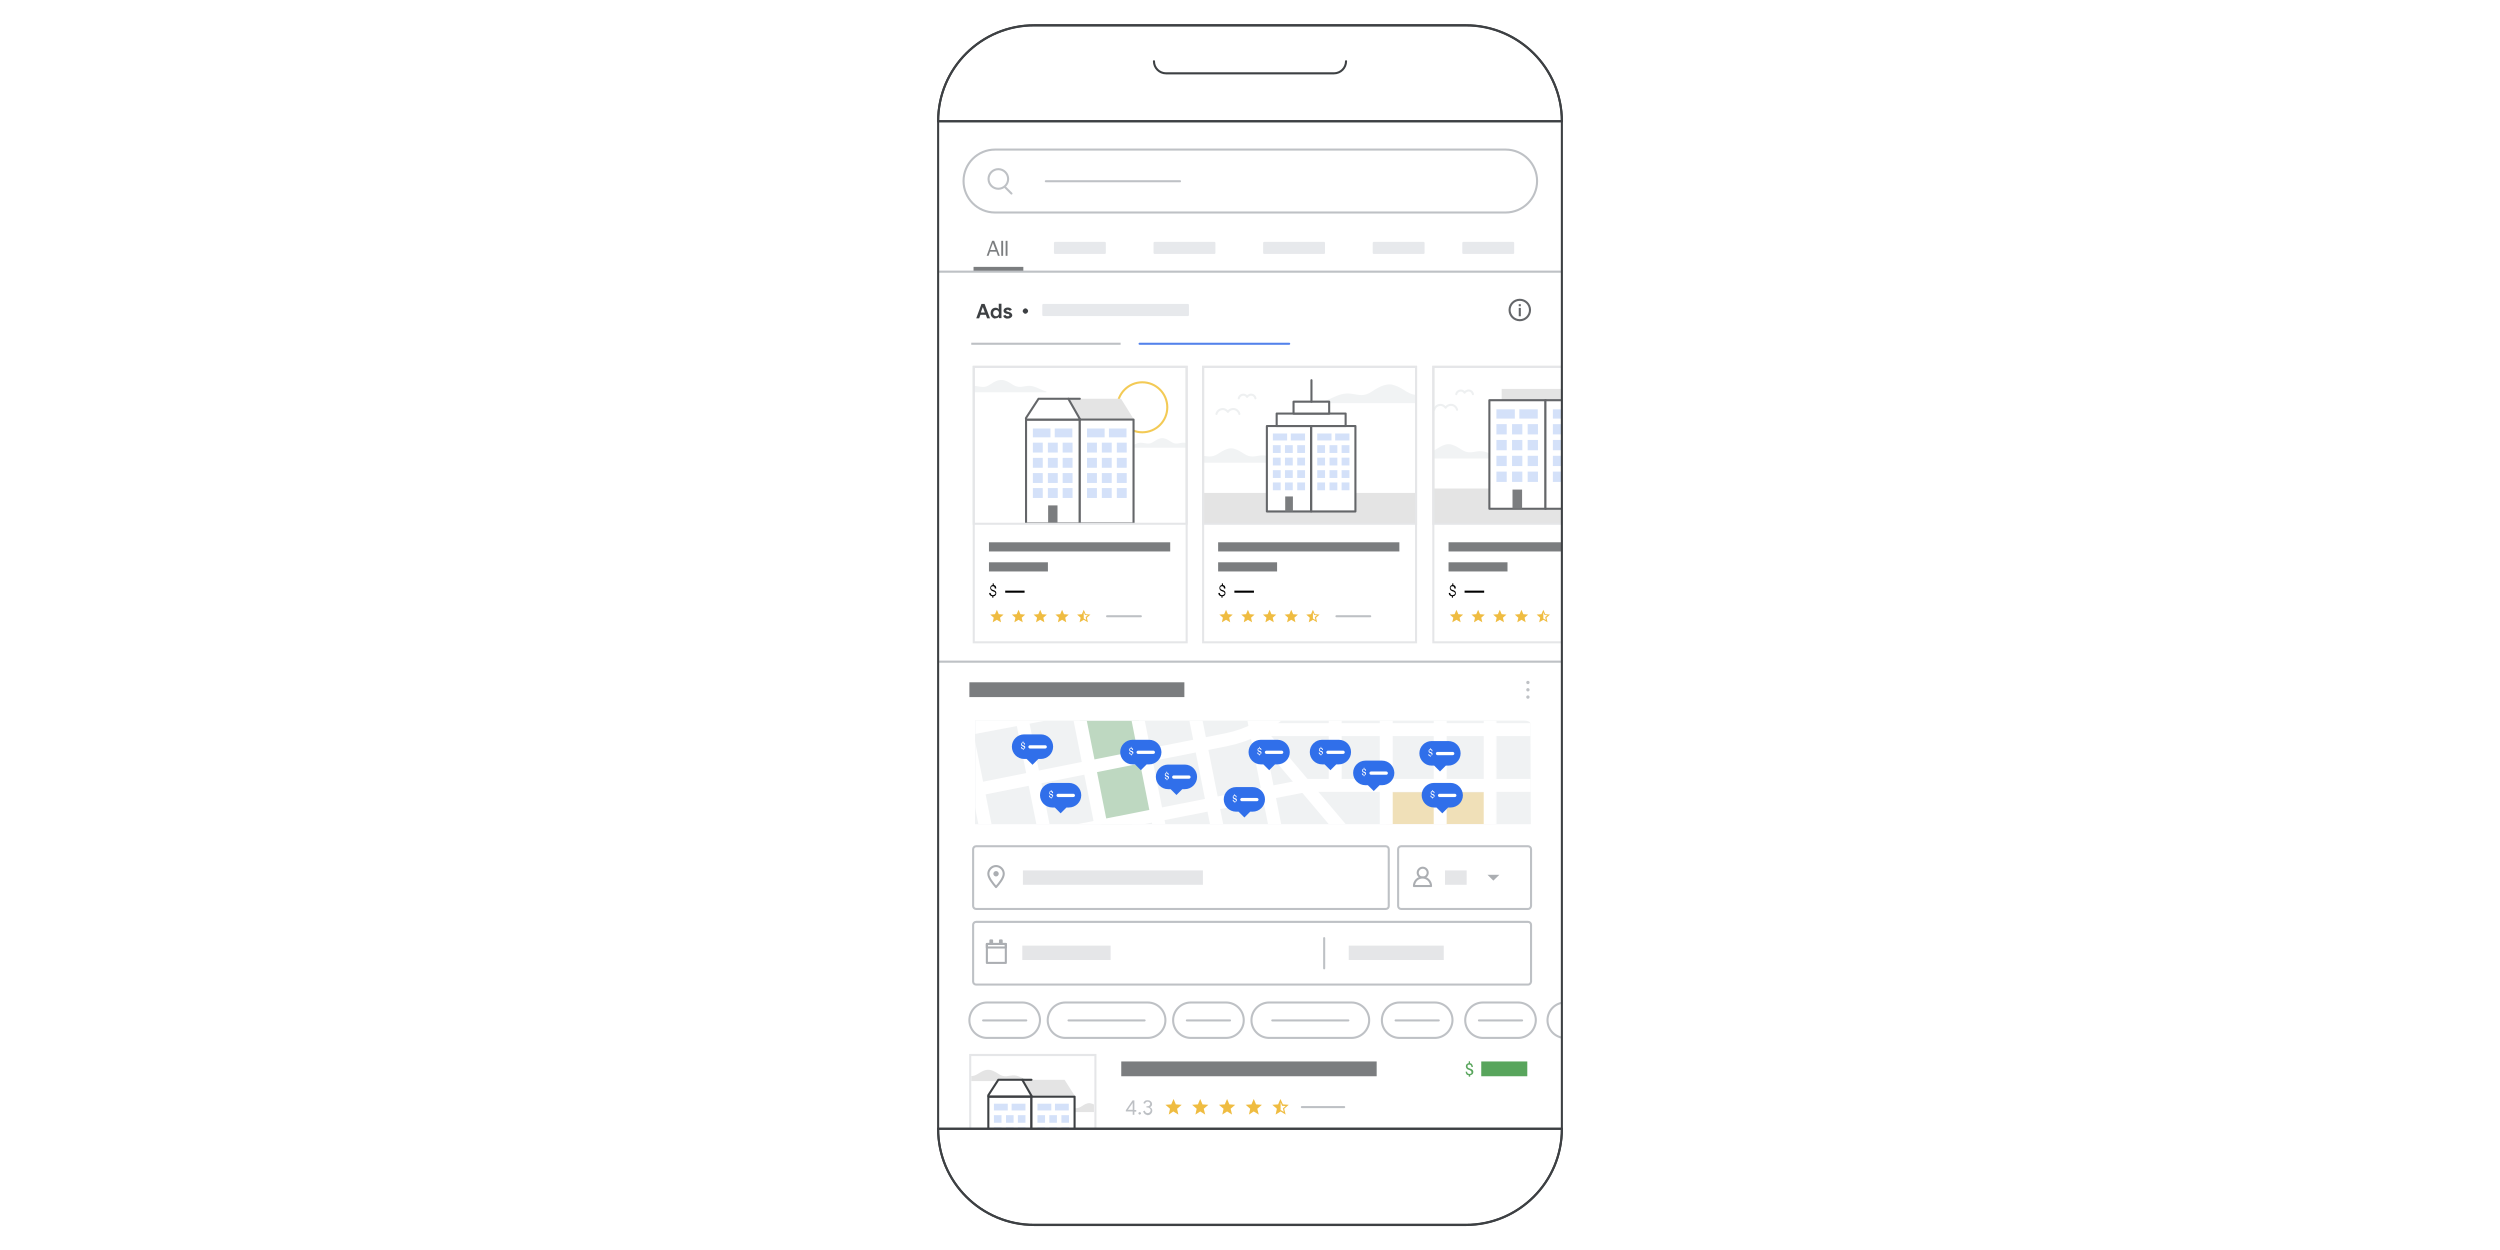 <?xml version="1.0" encoding="utf-8"?>
<!-- Generator: Adobe Illustrator 26.0.3, SVG Export Plug-In . SVG Version: 6.00 Build 0)  -->
<svg version="1.1" id="Layer_1" xmlns="http://www.w3.org/2000/svg" xmlns:xlink="http://www.w3.org/1999/xlink" x="0px" y="0px"
	 viewBox="0 0 1200 600" style="enable-background:new 0 0 1200 600;" xml:space="preserve">
<style type="text/css">
	.st0{fill:#FFFFFF;}
	.st1{fill:none;stroke:#3D4043;stroke-linecap:round;stroke-linejoin:round;}
	.st2{fill:#FFFFFF;stroke:#3D4043;stroke-linecap:round;stroke-linejoin:round;}
	.st3{clip-path:url(#SVGID_00000148619336826116372120000010920502561479252097_);}
	.st4{clip-path:url(#SVGID_00000085208516651258422890000014263738684751550616_);fill:none;stroke:#F3CA55;stroke-miterlimit:10;}
	.st5{clip-path:url(#SVGID_00000085208516651258422890000014263738684751550616_);fill:#F1F3F4;}
	.st6{clip-path:url(#SVGID_00000036935814555836192610000008083017631998428312_);}
	.st7{fill:#F0F2F3;}
	.st8{fill:#F0F2F3;filter:url(#Adobe_OpacityMaskFilter);}
	.st9{mask:url(#mask6_00000016067771924759464930000013344642045073381009_);}
	.st10{fill:#D2E8D6;stroke:#BDC0C4;}
	.st11{fill:#FCF6E1;stroke:#D9DBDF;}
	.st12{fill:none;stroke:#FFFFFF;stroke-width:6.208;}
	.st13{fill:none;stroke:#5382EB;stroke-linecap:round;stroke-linejoin:round;}
	.st14{fill:#5382EB;}
	.st15{clip-path:url(#SVGID_00000148619336826116372120000010920502561479252097_);fill:#5382EB;}
	
		.st16{clip-path:url(#SVGID_00000148619336826116372120000010920502561479252097_);fill:none;stroke:#E5E6E8;stroke-linecap:round;stroke-miterlimit:10;}
	
		.st17{clip-path:url(#SVGID_00000148619336826116372120000010920502561479252097_);fill:#606368;stroke:#606368;stroke-linecap:round;stroke-miterlimit:10;}
	.st18{fill-rule:evenodd;clip-rule:evenodd;fill:#E8EFFC;stroke:#5382EB;stroke-miterlimit:10;}
	.st19{fill:#E8EFFC;stroke:#5382EB;stroke-miterlimit:10;}
	.st20{fill:#7B7D7F;}
	.st21{fill:#FFFFFF;stroke:#646669;stroke-linecap:round;stroke-linejoin:round;}
	.st22{fill:#E4E4E4;}
	.st23{fill:none;stroke:#3D4043;stroke-linecap:round;stroke-miterlimit:10;}
	.st24{fill:#D4E1F9;stroke:#FFFFFF;stroke-width:0.75;stroke-miterlimit:10;}
	.st25{fill-rule:evenodd;clip-rule:evenodd;fill:#ECB6AF;}
	.st26{fill-rule:evenodd;clip-rule:evenodd;fill:#FFFFFF;}
	.st27{fill:#F0BE42;}
	.st28{fill-rule:evenodd;clip-rule:evenodd;fill:#F0BE42;}
	
		.st29{clip-path:url(#SVGID_00000148619336826116372120000010920502561479252097_);fill:none;stroke:#BDC0C4;stroke-linecap:round;stroke-linejoin:round;}
	.st30{fill:none;stroke:#BDC0C4;stroke-linecap:round;stroke-linejoin:round;}
	.st31{fill:none;stroke:#58A55C;stroke-miterlimit:10;}
	.st32{fill:#3D4043;}
	.st33{fill:#4981F3;}
	.st34{fill:none;stroke:#FFFFFF;stroke-linecap:round;stroke-linejoin:round;}
	.st35{clip-path:url(#SVGID_00000120545083448422763600000013084153850274351244_);fill:#F1F3F4;}
	.st36{clip-path:url(#SVGID_00000120545083448422763600000013084153850274351244_);fill:#E4E4E4;}
	
		.st37{clip-path:url(#SVGID_00000120545083448422763600000013084153850274351244_);fill:none;stroke:#EEF0F1;stroke-linecap:round;stroke-linejoin:round;stroke-miterlimit:10;}
	.st38{clip-path:url(#SVGID_00000126286047505122042750000017263365988188298909_);}
	.st39{fill:#F0F2F3;filter:url(#Adobe_OpacityMaskFilter_00000056414448635886449980000018289219877061600433_);}
	.st40{mask:url(#mask6_00000029740074398776763190000015750336416010016186_);}
	.st41{clip-path:url(#SVGID_00000148619336826116372120000010920502561479252097_);fill:none;stroke:#D2E8D6;}
	.st42{fill:none;stroke:#646669;stroke-linecap:round;stroke-linejoin:round;}
	.st43{fill:#FFFFFF;stroke:#BDC0C5;stroke-linecap:round;stroke-linejoin:round;}
	.st44{fill:#D65140;}
	.st45{fill:#EFBC41;}
	.st46{fill:#58A45C;}
	.st47{fill:none;stroke:#E5E6E8;stroke-linecap:round;stroke-miterlimit:10;}
	.st48{fill:#4981F3;stroke:#5382EB;stroke-miterlimit:10;}
	.st49{fill:none;stroke:#3D4043;stroke-linecap:round;stroke-linejoin:round;stroke-miterlimit:10;}
	.st50{fill:none;stroke:#BEC1C5;stroke-linecap:round;stroke-linejoin:round;}
	.st51{fill:none;stroke:#BDC0C4;stroke-miterlimit:10;}
	.st52{fill:#646669;}
	.st53{clip-path:url(#SVGID_00000016054863925920955500000011174770431054541727_);}
	.st54{fill:#F1F3F4;}
	.st55{fill:none;stroke:#EEF0F1;stroke-linecap:round;stroke-linejoin:round;stroke-miterlimit:10;}
	.st56{fill-rule:evenodd;clip-rule:evenodd;fill:#EFBC41;}
	.st57{fill:#FFFFFF;stroke:#BEC1C5;stroke-linecap:round;stroke-linejoin:round;}
	.st58{fill:#BDC0C4;}
	.st59{clip-path:url(#SVGID_00000175295765102904682040000006879909638616139690_);}
	.st60{fill:none;stroke:#F3CA55;stroke-miterlimit:10;}
	.st61{clip-path:url(#SVGID_00000082327380787110489390000011265087016280854686_);}
	.st62{clip-path:url(#SVGID_00000159471502100374660820000011224090876124084143_);}
	
		.st63{clip-path:url(#SVGID_00000082327380787110489390000011265087016280854686_);fill:#E7E9EC;stroke:#E7E9EC;stroke-linecap:round;stroke-linejoin:round;}
	.st64{clip-path:url(#SVGID_00000082327380787110489390000011265087016280854686_);fill:#7B7D7F;}
	
		.st65{clip-path:url(#SVGID_00000082327380787110489390000011265087016280854686_);fill:none;stroke:#BEC1C5;stroke-linecap:round;stroke-linejoin:round;}
	.st66{clip-path:url(#SVGID_00000082327380787110489390000011265087016280854686_);fill:none;stroke:#BDC0C4;stroke-miterlimit:10;}
	
		.st67{clip-path:url(#SVGID_00000082327380787110489390000011265087016280854686_);fill:none;stroke:#5382EB;stroke-linecap:round;stroke-linejoin:round;}
	.st68{fill:none;stroke:#000000;stroke-miterlimit:10;}
	.st69{clip-path:url(#SVGID_00000174582182267455820730000011390020704710139806_);}
	.st70{clip-path:url(#SVGID_00000169559619260561452790000000156016706943564166_);}
	.st71{fill:#BEC1C5;}
	.st72{clip-path:url(#SVGID_00000138565147631419377670000009148571504877741963_);}
	.st73{fill:#F0F2F3;filter:url(#Adobe_OpacityMaskFilter_00000060010438247221262720000012760071083899754643_);}
	.st74{mask:url(#mask6_00000024679958099281317300000006563020515507415472_);}
	.st75{opacity:0.33;fill:#58A55C;}
	.st76{opacity:0.33;fill:#58A55C;stroke:#BDC0C4;}
	.st77{opacity:0.33;fill:#F0BE42;}
	.st78{opacity:0.33;fill:#F0BE42;stroke:#D9DBDF;}
	.st79{fill:none;stroke:#ABAEB2;stroke-linejoin:round;}
	.st80{fill:none;stroke:#ABAEB2;stroke-linecap:round;stroke-linejoin:round;}
	.st81{fill:#ABAEB2;}
	.st82{fill-rule:evenodd;clip-rule:evenodd;fill:#FFFFFF;stroke:#ABAEB2;}
	.st83{fill-rule:evenodd;clip-rule:evenodd;fill:#FFFFFF;stroke:#ABAEB2;stroke-linecap:round;stroke-linejoin:round;}
	.st84{clip-path:url(#SVGID_00000082327380787110489390000011265087016280854686_);fill:#ABAEB2;}
	.st85{fill:#E5E6E8;}
	
		.st86{clip-path:url(#SVGID_00000082327380787110489390000011265087016280854686_);fill:none;stroke:#BDC0C4;stroke-linecap:round;stroke-linejoin:round;}
	.st87{fill:#58A55C;}
	.st88{fill:none;stroke:#495963;stroke-miterlimit:10;}
	.st89{fill:#495963;}
	.st90{fill:#306FEA;}
	.st91{fill:none;stroke:#FFFFFF;stroke-width:1.563;stroke-linecap:round;}
	.st92{clip-path:url(#SVGID_00000113337832871942435800000007743323968773412994_);}
	.st93{fill:none;stroke:#FFFFFF;stroke-width:9.705;}
	.st94{clip-path:url(#SVGID_00000014602479788176121350000000682141717351124610_);fill:#F1F3F4;}
	.st95{clip-path:url(#SVGID_00000014602479788176121350000000682141717351124610_);fill:#E4E4E4;}
	
		.st96{clip-path:url(#SVGID_00000014602479788176121350000000682141717351124610_);fill:none;stroke:#EEF0F1;stroke-linecap:round;stroke-linejoin:round;stroke-miterlimit:10;}
	.st97{clip-path:url(#SVGID_00000051350051681267148840000012911936524340458405_);fill:none;stroke:#F3CA55;stroke-miterlimit:10;}
	.st98{clip-path:url(#SVGID_00000051350051681267148840000012911936524340458405_);fill:#F1F3F4;}
	.st99{fill:#606368;stroke:#606368;stroke-linecap:round;stroke-miterlimit:10;}
	.st100{fill:none;stroke:#606368;stroke-linejoin:round;stroke-miterlimit:10;}
	.st101{fill:#606368;}
	.st102{fill:none;stroke:#606368;stroke-miterlimit:10;}
	.st103{clip-path:url(#SVGID_00000117669829105384191510000005891643495427968932_);fill:#F1F3F4;}
	.st104{clip-path:url(#SVGID_00000117669829105384191510000005891643495427968932_);fill:#E4E4E4;}
	
		.st105{clip-path:url(#SVGID_00000117669829105384191510000005891643495427968932_);fill:none;stroke:#EEF0F1;stroke-linecap:round;stroke-linejoin:round;stroke-miterlimit:10;}
	.st106{fill:#35A853;}
	.st107{fill:none;stroke:#5382EB;stroke-miterlimit:10;}
	.st108{fill-rule:evenodd;clip-rule:evenodd;fill:none;stroke:#BEC1C5;stroke-linecap:round;stroke-linejoin:round;}
	.st109{fill-rule:evenodd;clip-rule:evenodd;fill:#BEC1C5;}
	.st110{fill:#BEC1C5;stroke:#BEC1C5;stroke-miterlimit:10;}
	.st111{fill:#F4F4F4;}
	.st112{fill:none;stroke:#BCBFC4;stroke-linecap:round;stroke-linejoin:round;}
	.st113{clip-path:url(#SVGID_00000041256973694988706510000002427522717468997812_);}
	.st114{fill:none;stroke:#BCBFC4;}
	.st115{fill:none;stroke:#7B7D7F;stroke-linecap:round;stroke-linejoin:round;stroke-miterlimit:10;}
	.st116{fill:#F4F4F4;stroke:#ABAEB2;stroke-linecap:round;stroke-miterlimit:10;}
	.st117{fill:none;stroke:#ABAEB2;stroke-linecap:round;stroke-miterlimit:10;}
	.st118{fill-rule:evenodd;clip-rule:evenodd;fill:#FFFFFF;stroke:#646669;}
	.st119{fill-rule:evenodd;clip-rule:evenodd;fill:#FFFFFF;stroke:#646669;stroke-linecap:round;stroke-linejoin:round;}
	.st120{fill:none;stroke:#646669;stroke-linejoin:round;}
	.st121{clip-path:url(#SVGID_00000182525029839412955480000005297112869951938486_);}
	.st122{enable-background:new    ;}
	.st123{clip-path:url(#SVGID_00000179645940458573281830000007812270940915746691_);}
	.st124{fill:none;stroke:#FFFFFF;stroke-linecap:round;stroke-linejoin:round;stroke-miterlimit:10;}
	.st125{clip-path:url(#SVGID_00000088811467164365334430000014693757162370707387_);}
	.st126{fill:none;stroke:#F9BC04;stroke-linecap:round;stroke-linejoin:round;stroke-miterlimit:10;}
	.st127{fill:#E4E4E4;stroke:#FFFFFF;stroke-miterlimit:10;}
	.st128{clip-path:url(#SVGID_00000024721344163133275140000011691296243269090699_);}
	.st129{clip-path:url(#SVGID_00000050661830916328989900000009862617171002285712_);}
	
		.st130{clip-path:url(#SVGID_00000024721344163133275140000011691296243269090699_);fill:none;stroke:#7B7D7F;stroke-linecap:round;stroke-linejoin:round;stroke-miterlimit:10;}
	.st131{fill-rule:evenodd;clip-rule:evenodd;fill:none;stroke:#5382EB;stroke-linecap:round;stroke-miterlimit:10;}
	
		.st132{clip-path:url(#SVGID_00000024721344163133275140000011691296243269090699_);fill:none;stroke:#E5E6E8;stroke-linecap:round;stroke-miterlimit:10;}
	
		.st133{fill-rule:evenodd;clip-rule:evenodd;fill:none;stroke:#7B7D7F;stroke-linecap:round;stroke-linejoin:round;stroke-miterlimit:10;}
	.st134{clip-path:url(#SVGID_00000110472452334328008550000015724021832115023755_);}
	.st135{clip-path:url(#SVGID_00000168115829505621645720000013469646942278281114_);fill:#E7E9EC;}
	.st136{clip-path:url(#SVGID_00000168115829505621645720000013469646942278281114_);fill:#FFFFFF;}
	.st137{clip-path:url(#SVGID_00000168115829505621645720000013469646942278281114_);fill:#D3E2F9;}
	.st138{clip-path:url(#SVGID_00000168115829505621645720000013469646942278281114_);fill:#3D4043;}
	
		.st139{clip-path:url(#SVGID_00000168115829505621645720000013469646942278281114_);fill:#FFFFFF;stroke:#3D4043;stroke-width:0.536;stroke-linecap:round;stroke-linejoin:round;stroke-miterlimit:10;}
	
		.st140{clip-path:url(#SVGID_00000168115829505621645720000013469646942278281114_);fill:#E6ECF7;stroke:#3D4043;stroke-width:0.536;stroke-miterlimit:10;}
	.st141{fill:none;stroke:#BDC0C5;stroke-width:0.536;stroke-linecap:round;stroke-linejoin:round;stroke-miterlimit:10;}
	.st142{clip-path:url(#SVGID_00000091713992720683060990000006174185969522268086_);fill:#E7E9EC;}
	.st143{clip-path:url(#SVGID_00000091713992720683060990000006174185969522268086_);}
	.st144{fill:#E7E9EC;}
	
		.st145{opacity:0.2;fill:#FFFFFF;stroke:#3D4043;stroke-width:0.536;stroke-linecap:round;stroke-linejoin:round;stroke-miterlimit:10;enable-background:new    ;}
	.st146{fill:#D3E2F9;}
	.st147{fill:#B1D7B6;stroke:#3D4043;stroke-width:0.536;stroke-miterlimit:10;}
	.st148{fill:#B1D7B6;}
	.st149{fill:#FFFFFF;stroke:#3D4043;stroke-width:0.536;stroke-linecap:round;stroke-linejoin:round;stroke-miterlimit:10;}
	
		.st150{opacity:0.1;fill:#FFFFFF;stroke:#3D4043;stroke-width:0.536;stroke-linecap:round;stroke-linejoin:round;stroke-miterlimit:10;enable-background:new    ;}
	.st151{fill:#4A87EE;}
	
		.st152{clip-path:url(#SVGID_00000024721344163133275140000011691296243269090699_);fill:none;stroke:#BDC0C4;stroke-linecap:round;stroke-linejoin:round;}
	
		.st153{clip-path:url(#SVGID_00000024721344163133275140000011691296243269090699_);fill:none;stroke:#5382EB;stroke-linecap:round;stroke-linejoin:round;}
	.st154{clip-path:url(#SVGID_00000024721344163133275140000011691296243269090699_);fill:#F4F4F4;}
	.st155{fill:#5382EB;stroke:#5382EB;stroke-linecap:round;stroke-linejoin:round;stroke-miterlimit:10;}
	.st156{fill:none;stroke:#5382EB;stroke-linecap:round;stroke-linejoin:round;stroke-miterlimit:10;}
	.st157{fill:#DB9E4C;}
	.st158{clip-path:url(#SVGID_00000129890937081649823200000008943499738231254179_);}
	.st159{clip-path:url(#SVGID_00000052102364951056181330000010248713111031433600_);fill:#F1F3F4;}
	.st160{clip-path:url(#SVGID_00000052102364951056181330000010248713111031433600_);fill:#E4E4E4;}
	
		.st161{clip-path:url(#SVGID_00000052102364951056181330000010248713111031433600_);fill:none;stroke:#EEF0F1;stroke-linecap:round;stroke-linejoin:round;stroke-miterlimit:10;}
	
		.st162{clip-path:url(#SVGID_00000078047174611890255990000008654738525170934182_);fill:none;stroke:#F3CA55;stroke-miterlimit:10;}
	.st163{clip-path:url(#SVGID_00000078047174611890255990000008654738525170934182_);fill:#F1F3F4;}
	.st164{clip-path:url(#SVGID_00000009561055168278469090000008413841874583608198_);fill:#F1F3F4;}
	.st165{clip-path:url(#SVGID_00000009561055168278469090000008413841874583608198_);fill:#E4E4E4;}
	
		.st166{clip-path:url(#SVGID_00000009561055168278469090000008413841874583608198_);fill:none;stroke:#EEF0F1;stroke-linecap:round;stroke-linejoin:round;stroke-miterlimit:10;}
	.st167{clip-path:url(#SVGID_00000093863897862022032150000010732081394901868681_);}
	.st168{clip-path:url(#SVGID_00000093863897862022032150000010732081394901868681_);fill:#FFFFFF;}
	
		.st169{clip-path:url(#SVGID_00000093863897862022032150000010732081394901868681_);fill:none;stroke:#E5E6E8;stroke-linecap:round;stroke-miterlimit:10;}
	.st170{clip-path:url(#SVGID_00000048494443286857741330000013218622332321214081_);}
	.st171{clip-path:url(#SVGID_00000165954029970146785960000001273920542588294792_);}
</style>
<rect y="0" class="st0" width="1200" height="600"/>
<g>
	<g>
		<defs>
			<rect id="SVGID_00000021097347297191913610000018304505141527621253_" x="450.3" y="58.5" width="299.4" height="483.3"/>
		</defs>
		<clipPath id="SVGID_00000080172946515631716180000011823975613823268491_">
			<use xlink:href="#SVGID_00000021097347297191913610000018304505141527621253_"  style="overflow:visible;"/>
		</clipPath>
		<g style="clip-path:url(#SVGID_00000080172946515631716180000011823975613823268491_);">
			<defs>
				<rect id="SVGID_00000160877179489992997360000017871841839369704889_" x="467.4" y="176.1" width="102.2" height="75.3"/>
			</defs>
			<clipPath id="SVGID_00000061443932967264076150000017952727828658503844_">
				<use xlink:href="#SVGID_00000160877179489992997360000017871841839369704889_"  style="overflow:visible;"/>
			</clipPath>
			<g style="clip-path:url(#SVGID_00000061443932967264076150000017952727828658503844_);">
				<g>
					<circle class="st60" cx="548.3" cy="195.5" r="12"/>
					<path class="st54" d="M502.2,187.9c-2.7-0.7-5-2.5-7.8-2.7c-1.5-0.1-2.9,0.4-4.4,0.5c-1.4,0.1-2.6-0.3-3.8-1
						c-1.2-0.8-2.6-1.7-4-2.1c-0.5-0.2-0.9-0.2-1.4-0.2c-0.1,0-0.1,0-0.2,0c-0.1,0-0.1,0-0.2,0c-0.5,0-0.9,0.1-1.4,0.2
						c-1.4,0.4-2.8,1.3-4,2.1c-1.2,0.8-2.4,1.2-3.8,1c-1.5-0.1-2.9-0.6-4.4-0.5c-2.8,0.2-5.1,2-7.8,2.7c-0.2,0.1-0.2,0.4,0.1,0.4
						l26.6,0v0h16.5C502.3,188.3,502.4,188,502.2,187.9z"/>
					<path class="st54" d="M574.5,214.6c-2.1-0.5-3.8-1.9-6-2.1c-1.1-0.1-2.3,0.3-3.4,0.4c-1.1,0.1-2-0.2-2.9-0.8
						c-0.9-0.6-2-1.3-3.1-1.6c-0.4-0.1-0.7-0.2-1.1-0.2c0,0-0.1,0-0.1,0c0,0-0.1,0-0.1,0c-0.4,0-0.7,0.1-1.1,0.2
						c-1.1,0.3-2.1,1-3.1,1.6c-0.9,0.6-1.8,0.9-2.9,0.8c-1.1-0.1-2.2-0.4-3.4-0.4c-2.1,0.2-3.9,1.6-6,2.1c-0.2,0-0.1,0.3,0,0.3
						l20.4,0v0h12.7C574.7,214.8,574.7,214.6,574.5,214.6z"/>
				</g>
				<g>
					<rect x="492.5" y="201.4" class="st21" width="25.8" height="49.9"/>
					<polygon class="st22" points="538.1,191.4 512.5,191.4 518.7,201.4 544.3,201.4 					"/>
					<rect x="518.3" y="201.4" class="st21" width="25.8" height="49.9"/>
					<rect x="503.1" y="242.6" class="st20" width="4.5" height="8.8"/>
					<path class="st21" d="M492.5,200.6l6-9.2h14.3l5.7,10H493C492.6,201.4,492.3,201,492.5,200.6z"/>
					<g>
						<rect x="495.4" y="212.1" class="st24" width="5.5" height="5.5"/>
						<rect x="502.6" y="212.1" class="st24" width="5.5" height="5.5"/>
						<rect x="509.7" y="212.1" class="st24" width="5.5" height="5.5"/>
					</g>
					<g>
						<rect x="495.4" y="205.3" class="st24" width="9.2" height="5"/>
					</g>
					<g>
						<rect x="505.9" y="205.3" class="st24" width="9.2" height="5"/>
					</g>
					<g>
						<rect x="495.4" y="219.4" class="st24" width="5.5" height="5.5"/>
						<rect x="502.6" y="219.4" class="st24" width="5.5" height="5.5"/>
						<rect x="509.7" y="219.4" class="st24" width="5.5" height="5.5"/>
					</g>
					<g>
						<rect x="495.4" y="226.7" class="st24" width="5.5" height="5.5"/>
						<rect x="502.6" y="226.7" class="st24" width="5.5" height="5.5"/>
						<rect x="509.7" y="226.7" class="st24" width="5.5" height="5.5"/>
					</g>
					<g>
						<rect x="495.4" y="233.9" class="st24" width="5.5" height="5.5"/>
						<rect x="502.6" y="233.9" class="st24" width="5.5" height="5.5"/>
						<rect x="509.7" y="233.9" class="st24" width="5.5" height="5.5"/>
					</g>
					<g>
						<rect x="521.4" y="212.1" class="st24" width="5.5" height="5.5"/>
						<rect x="528.5" y="212.1" class="st24" width="5.5" height="5.5"/>
						<rect x="535.7" y="212.1" class="st24" width="5.5" height="5.5"/>
					</g>
					<g>
						<rect x="521.4" y="205.3" class="st24" width="9.2" height="5"/>
					</g>
					<g>
						<rect x="531.9" y="205.3" class="st24" width="9.2" height="5"/>
					</g>
					<g>
						<rect x="521.4" y="219.4" class="st24" width="5.5" height="5.5"/>
						<rect x="528.5" y="219.4" class="st24" width="5.5" height="5.5"/>
						<rect x="535.7" y="219.4" class="st24" width="5.5" height="5.5"/>
					</g>
					<g>
						<rect x="521.4" y="226.7" class="st24" width="5.5" height="5.5"/>
						<rect x="528.5" y="226.7" class="st24" width="5.5" height="5.5"/>
						<rect x="535.7" y="226.7" class="st24" width="5.5" height="5.5"/>
					</g>
					<g>
						<rect x="521.4" y="233.9" class="st24" width="5.5" height="5.5"/>
						<rect x="528.5" y="233.9" class="st24" width="5.5" height="5.5"/>
						<rect x="535.7" y="233.9" class="st24" width="5.5" height="5.5"/>
					</g>
					<line class="st21" x1="512.9" y1="191.4" x2="518.3" y2="191.4"/>
				</g>
			</g>
		</g>
		
			<path style="clip-path:url(#SVGID_00000080172946515631716180000011823975613823268491_);fill:#E7E9EC;stroke:#E7E9EC;stroke-linecap:round;stroke-linejoin:round;" d="
			M506.4,116.6h23.9v4.8h-23.9V116.6z"/>
		
			<path style="clip-path:url(#SVGID_00000080172946515631716180000011823975613823268491_);fill:#E7E9EC;stroke:#E7E9EC;stroke-linecap:round;stroke-linejoin:round;" d="
			M500.8,146.4h69.4v4.8h-69.4V146.4z"/>
		<g style="clip-path:url(#SVGID_00000080172946515631716180000011823975613823268491_);">
			<rect x="465.3" y="327.5" class="st20" width="103.2" height="7.1"/>
		</g>
		<path style="clip-path:url(#SVGID_00000080172946515631716180000011823975613823268491_);fill:#7B7D7F;" d="M467.3,128.1h23.9v2.4
			h-23.9V128.1z"/>
		
			<path style="clip-path:url(#SVGID_00000080172946515631716180000011823975613823268491_);fill:#E7E9EC;stroke:#E7E9EC;stroke-linecap:round;stroke-linejoin:round;" d="
			M554.2,116.6h28.7v4.8h-28.7V116.6z"/>
		
			<path style="clip-path:url(#SVGID_00000080172946515631716180000011823975613823268491_);fill:#E7E9EC;stroke:#E7E9EC;stroke-linecap:round;stroke-linejoin:round;" d="
			M606.8,116.6h28.7v4.8h-28.7V116.6z"/>
		
			<path style="clip-path:url(#SVGID_00000080172946515631716180000011823975613823268491_);fill:#E7E9EC;stroke:#E7E9EC;stroke-linecap:round;stroke-linejoin:round;" d="
			M659.4,116.6h23.9v4.8h-23.9V116.6z"/>
		
			<path style="clip-path:url(#SVGID_00000080172946515631716180000011823975613823268491_);fill:#E7E9EC;stroke:#E7E9EC;stroke-linecap:round;stroke-linejoin:round;" d="
			M702.4,116.6h23.9v4.8h-23.9V116.6z"/>
		
			<path style="clip-path:url(#SVGID_00000080172946515631716180000011823975613823268491_);fill:none;stroke:#BEC1C5;stroke-linecap:round;stroke-linejoin:round;" d="
			M502,87h64.4"/>
		
			<path style="clip-path:url(#SVGID_00000080172946515631716180000011823975613823268491_);fill:none;stroke:#BEC1C5;stroke-linecap:round;stroke-linejoin:round;" d="
			M482.4,89.8l3.1,3.1"/>
		
			<circle style="clip-path:url(#SVGID_00000080172946515631716180000011823975613823268491_);fill:none;stroke:#BEC1C5;stroke-linecap:round;stroke-linejoin:round;" cx="479.2" cy="85.9" r="4.7"/>
		
			<path style="clip-path:url(#SVGID_00000080172946515631716180000011823975613823268491_);fill:none;stroke:#BEC1C5;stroke-linecap:round;stroke-linejoin:round;" d="
			M450.3,130.4h300.5"/>
		<g style="clip-path:url(#SVGID_00000080172946515631716180000011823975613823268491_);">
			<path class="st20" d="M476.2,115.6h1l2.7,7.2h-0.9l-0.7-2h-3.1l-0.7,2h-0.9L476.2,115.6z M477.9,120l-1-2.6l-0.3-0.8h0l-0.3,0.8
				l-1,2.6H477.9z"/>
			<path class="st20" d="M480.6,115.6h0.9v7.2h-0.9V115.6z"/>
			<path class="st20" d="M482.7,115.6h0.9v7.2h-0.9V115.6z"/>
		</g>
		<g style="clip-path:url(#SVGID_00000080172946515631716180000011823975613823268491_);">
			<g>
				<rect x="729" y="146" class="st52" width="1" height="1"/>
				<rect x="729" y="147.8" class="st52" width="1" height="4"/>
			</g>
			<circle class="st42" cx="729.5" cy="148.8" r="4.9"/>
		</g>
		<g style="clip-path:url(#SVGID_00000080172946515631716180000011823975613823268491_);">
			<path class="st32" d="M471.1,145.9h1.5l2.6,6.9h-1.4l-0.6-1.7h-2.6l-0.6,1.7h-1.4L471.1,145.9z M472.7,150l-0.6-1.7l-0.3-0.8
				h-0.1l-0.3,0.8l-0.6,1.7H472.7z"/>
			<path class="st32" d="M476.7,152.6c-0.4-0.2-0.7-0.5-0.9-0.9s-0.3-0.8-0.3-1.4c0-0.5,0.1-1,0.3-1.4s0.5-0.7,0.9-0.9
				c0.4-0.2,0.8-0.3,1.2-0.3c0.3,0,0.6,0.1,0.9,0.2c0.3,0.1,0.5,0.3,0.6,0.5h0.1l-0.1-0.7v-1.9h1.3v6.9h-1.2v-0.6h-0.1
				c-0.1,0.2-0.3,0.4-0.6,0.5c-0.3,0.1-0.6,0.2-0.9,0.2C477.5,153,477.1,152.9,476.7,152.6z M478.8,151.6c0.2-0.1,0.4-0.3,0.5-0.5
				c0.1-0.2,0.2-0.5,0.2-0.8c0-0.3-0.1-0.5-0.2-0.8c-0.1-0.2-0.3-0.4-0.5-0.5s-0.4-0.2-0.7-0.2c-0.2,0-0.5,0.1-0.7,0.2
				c-0.2,0.1-0.4,0.3-0.5,0.5c-0.1,0.2-0.2,0.5-0.2,0.8c0,0.3,0.1,0.5,0.2,0.8c0.1,0.2,0.3,0.4,0.5,0.5c0.2,0.1,0.4,0.2,0.7,0.2
				C478.4,151.8,478.6,151.7,478.8,151.6z"/>
			<path class="st32" d="M482.3,152.6c-0.4-0.2-0.6-0.6-0.8-1l1.1-0.5c0.1,0.2,0.2,0.4,0.4,0.5s0.4,0.2,0.7,0.2c0.2,0,0.4,0,0.6-0.1
				c0.2-0.1,0.2-0.2,0.2-0.4c0-0.2-0.1-0.3-0.2-0.4c-0.1-0.1-0.4-0.2-0.6-0.2l-0.6-0.1c-0.4-0.1-0.7-0.3-1-0.5
				c-0.3-0.3-0.4-0.6-0.4-1c0-0.3,0.1-0.5,0.3-0.8c0.2-0.2,0.4-0.4,0.7-0.5c0.3-0.1,0.6-0.2,1-0.2c1,0,1.7,0.4,2,1.1l-1.1,0.5
				c-0.2-0.3-0.5-0.5-0.9-0.5c-0.2,0-0.4,0-0.5,0.1c-0.1,0.1-0.2,0.2-0.2,0.3c0,0.2,0.2,0.4,0.7,0.5l0.7,0.2
				c0.5,0.1,0.9,0.3,1.1,0.6c0.2,0.3,0.4,0.6,0.4,0.9c0,0.3-0.1,0.6-0.3,0.8c-0.2,0.2-0.4,0.4-0.8,0.6c-0.3,0.1-0.7,0.2-1.1,0.2
				C483.1,153,482.6,152.8,482.3,152.6z"/>
			<path class="st32" d="M491.6,150.4c-0.2-0.1-0.3-0.3-0.5-0.5s-0.2-0.4-0.2-0.6c0-0.2,0.1-0.4,0.2-0.6c0.1-0.2,0.3-0.3,0.5-0.5
				c0.2-0.1,0.4-0.2,0.6-0.2c0.2,0,0.4,0.1,0.6,0.2c0.2,0.1,0.3,0.3,0.5,0.5c0.1,0.2,0.2,0.4,0.2,0.6c0,0.2-0.1,0.4-0.2,0.6
				c-0.1,0.2-0.3,0.3-0.5,0.5c-0.2,0.1-0.4,0.2-0.6,0.2C492,150.6,491.8,150.6,491.6,150.4z"/>
		</g>
		
			<line style="clip-path:url(#SVGID_00000080172946515631716180000011823975613823268491_);fill:none;stroke:#BDC0C4;stroke-miterlimit:10;" x1="466.2" y1="165" x2="537.9" y2="165"/>
		
			<line style="clip-path:url(#SVGID_00000080172946515631716180000011823975613823268491_);fill:none;stroke:#5382EB;stroke-linecap:round;stroke-linejoin:round;" x1="547" y1="165" x2="618.8" y2="165"/>
		<g style="clip-path:url(#SVGID_00000080172946515631716180000011823975613823268491_);">
			<g>
				<g>
					<path class="st47" d="M467.4,176.1h102.2v75.3H467.4V176.1z"/>
					<path class="st30" d="M531.4,295.8h16.2"/>
					<g>
						<rect x="474.7" y="260.3" class="st20" width="87" height="4.4"/>
					</g>
					<g>
						<rect x="474.7" y="269.9" class="st20" width="28.3" height="4.4"/>
					</g>
					<g>
						<path class="st45" d="M488.9,297.5l2,1.2l-0.5-2.2l1.7-1.5l-2.3-0.2l-0.9-2.1l-0.9,2.1l-2.3,0.2l1.7,1.5l-0.5,2.2L488.9,297.5
							z"/>
						<path class="st45" d="M478.5,297.5l2,1.2l-0.5-2.2l1.7-1.5l-2.3-0.2l-0.9-2.1l-0.9,2.1l-2.3,0.2l1.7,1.5l-0.5,2.2L478.5,297.5
							z"/>
						<path class="st45" d="M499.3,297.5l2,1.2l-0.5-2.2l1.7-1.5l-2.3-0.2l-0.9-2.1l-0.9,2.1l-2.3,0.2l1.7,1.5l-0.5,2.2L499.3,297.5
							z"/>
						<path class="st45" d="M509.8,297.5l2,1.2l-0.5-2.2l1.7-1.5l-2.3-0.2l-0.9-2.1l-0.9,2.1l-2.3,0.2l1.7,1.5l-0.5,2.2L509.8,297.5
							z"/>
						<path class="st56" d="M521.1,294.8l2.3,0.2l-1.7,1.5l0.5,2.2l-2-1.2l-2,1.2l0.5-2.2l-1.7-1.5l2.3-0.2l0.9-2.1L521.1,294.8z
							 M520.2,293.9v3l1.2,0.7l-0.3-1.4l1.1-0.9l-1.4-0.1L520.2,293.9z"/>
					</g>
					<path class="st47" d="M467.4,176.1h102.2v132.2H467.4V176.1z"/>
					<g>
						<path d="M477.8,284.9c0-0.2-0.1-0.4-0.2-0.6s-0.4-0.3-0.8-0.4c-0.5-0.2-0.9-0.4-1.1-0.6c-0.2-0.3-0.4-0.6-0.4-1
							c0-0.4,0.1-0.7,0.3-1c0.2-0.3,0.5-0.4,0.9-0.5v-0.8h0.5v0.8c0.4,0.1,0.7,0.2,0.9,0.5c0.2,0.3,0.3,0.7,0.3,1.2h-0.7
							c0-0.3-0.1-0.6-0.2-0.8c-0.2-0.2-0.4-0.3-0.7-0.3c-0.3,0-0.5,0.1-0.7,0.2c-0.2,0.1-0.2,0.4-0.2,0.6c0,0.2,0.1,0.4,0.2,0.6
							c0.2,0.1,0.4,0.3,0.8,0.4c0.4,0.1,0.7,0.2,0.9,0.4c0.2,0.1,0.4,0.3,0.5,0.5c0.1,0.2,0.1,0.4,0.1,0.7c0,0.4-0.1,0.7-0.4,1
							s-0.6,0.4-1,0.4v0.7h-0.5v-0.7c-0.4,0-0.8-0.2-1.1-0.5s-0.4-0.7-0.4-1.1h0.7c0,0.3,0.1,0.6,0.3,0.8c0.2,0.2,0.4,0.3,0.7,0.3
							c0.3,0,0.6-0.1,0.7-0.2C477.7,285.3,477.8,285.1,477.8,284.9z"/>
					</g>
					<line class="st68" x1="482.5" y1="284" x2="491.8" y2="284"/>
				</g>
			</g>
		</g>
		<g style="clip-path:url(#SVGID_00000080172946515631716180000011823975613823268491_);">
			<defs>
				<rect id="SVGID_00000142880946314958053310000003999312842434593721_" x="577.5" y="176.1" width="102.2" height="75.3"/>
			</defs>
			<clipPath id="SVGID_00000092439115340018833910000018156984392799845302_">
				<use xlink:href="#SVGID_00000142880946314958053310000003999312842434593721_"  style="overflow:visible;"/>
			</clipPath>
			<g style="clip-path:url(#SVGID_00000092439115340018833910000018156984392799845302_);">
				<g>
					<path class="st54" d="M634.5,192.9c4-1,7.5-3.8,11.6-4c2.2-0.2,4.4,0.5,6.6,0.7c2.1,0.2,3.9-0.4,5.7-1.6c1.8-1.2,3.9-2.5,6-3.1
						c0.7-0.2,1.4-0.3,2.1-0.4c0.1,0,0.2,0,0.3,0c0.1,0,0.2,0,0.3,0c0.7,0,1.4,0.1,2.1,0.4c2.1,0.6,4.1,1.9,6,3.1
						c1.8,1.1,3.6,1.7,5.7,1.6c2.2-0.2,4.4-0.8,6.6-0.7c4.2,0.3,7.6,3,11.6,4c0.3,0.1,0.3,0.6-0.1,0.6l-39.7,0v0h-24.7
						C634.2,193.4,634.1,192.9,634.5,192.9z"/>
					<path class="st54" d="M566.1,221.7c3.1-0.8,5.7-2.9,8.9-3.1c1.7-0.1,3.4,0.4,5.1,0.5c1.6,0.1,3-0.3,4.4-1.2
						c1.4-0.9,3-1.9,4.6-2.4c0.5-0.2,1.1-0.3,1.6-0.3c0.1,0,0.1,0,0.2,0c0.1,0,0.1,0,0.2,0c0.5,0,1.1,0.1,1.6,0.3
						c1.6,0.5,3.2,1.5,4.6,2.4c1.4,0.9,2.7,1.3,4.4,1.2c1.7-0.1,3.4-0.7,5.1-0.5c3.2,0.2,5.8,2.3,8.9,3.1c0.3,0.1,0.2,0.4-0.1,0.4
						l-30.5,0v0h-18.9C565.9,222.2,565.9,221.8,566.1,221.7z"/>
					<rect x="564.7" y="236.6" class="st22" width="147.2" height="34.2"/>
					<path class="st55" d="M583.9,198.7c0.4-1.6,2-2.6,3.6-2.3v0c0.8,0.2,1.4,0.7,1.9,1.3l0,0c0.4-0.6,1-1.1,1.9-1.3v0
						c1.6-0.4,3.2,0.7,3.6,2.3"/>
					<path class="st55" d="M594.6,191.2c0.3-1.2,1.4-1.9,2.6-1.7l0,0c0.6,0.1,1.1,0.5,1.4,1l0,0c0.3-0.5,0.8-0.8,1.4-1l0,0
						c1.2-0.3,2.4,0.5,2.6,1.7"/>
				</g>
				<g>
					<rect x="608.1" y="204.5" class="st21" width="21.2" height="41"/>
					<rect x="629.4" y="204.5" class="st21" width="21.2" height="41"/>
					<rect x="616.9" y="238.3" class="st20" width="3.7" height="7.2"/>
					<g>
						<rect x="610.6" y="213.3" class="st24" width="4.5" height="4.5"/>
						<rect x="616.4" y="213.3" class="st24" width="4.5" height="4.5"/>
						<rect x="622.3" y="213.3" class="st24" width="4.5" height="4.5"/>
					</g>
					<g>
						<rect x="610.6" y="207.7" class="st24" width="7.6" height="4.1"/>
					</g>
					<g>
						<rect x="619.2" y="207.7" class="st24" width="7.6" height="4.1"/>
					</g>
					<g>
						<rect x="610.6" y="219.3" class="st24" width="4.5" height="4.5"/>
						<rect x="616.4" y="219.3" class="st24" width="4.5" height="4.5"/>
						<rect x="622.3" y="219.3" class="st24" width="4.5" height="4.5"/>
					</g>
					<g>
						<rect x="610.6" y="225.3" class="st24" width="4.5" height="4.5"/>
						<rect x="616.4" y="225.3" class="st24" width="4.5" height="4.5"/>
						<rect x="622.3" y="225.3" class="st24" width="4.5" height="4.5"/>
					</g>
					<g>
						<rect x="610.6" y="231.2" class="st24" width="4.5" height="4.5"/>
						<rect x="616.4" y="231.2" class="st24" width="4.5" height="4.5"/>
						<rect x="622.3" y="231.2" class="st24" width="4.5" height="4.5"/>
					</g>
					<g>
						<rect x="631.9" y="213.3" class="st24" width="4.5" height="4.5"/>
						<rect x="637.8" y="213.3" class="st24" width="4.5" height="4.5"/>
						<rect x="643.6" y="213.3" class="st24" width="4.5" height="4.5"/>
					</g>
					<g>
						<rect x="631.9" y="207.7" class="st24" width="7.6" height="4.1"/>
					</g>
					<g>
						<rect x="640.5" y="207.7" class="st24" width="7.6" height="4.1"/>
					</g>
					<g>
						<rect x="631.9" y="219.3" class="st24" width="4.5" height="4.5"/>
						<rect x="637.8" y="219.3" class="st24" width="4.5" height="4.5"/>
						<rect x="643.6" y="219.3" class="st24" width="4.5" height="4.5"/>
					</g>
					<g>
						<rect x="631.9" y="225.3" class="st24" width="4.5" height="4.5"/>
						<rect x="637.8" y="225.3" class="st24" width="4.5" height="4.5"/>
						<rect x="643.6" y="225.3" class="st24" width="4.5" height="4.5"/>
					</g>
					<g>
						<rect x="631.9" y="231.2" class="st24" width="4.5" height="4.5"/>
						<rect x="637.8" y="231.2" class="st24" width="4.5" height="4.5"/>
						<rect x="643.6" y="231.2" class="st24" width="4.5" height="4.5"/>
					</g>
					<rect x="612.8" y="198.5" class="st21" width="33.1" height="6"/>
					<rect x="620.9" y="192.8" class="st21" width="17.1" height="5.7"/>
					<line class="st42" x1="629.5" y1="182.5" x2="629.5" y2="192.8"/>
				</g>
			</g>
		</g>
		<g style="clip-path:url(#SVGID_00000080172946515631716180000011823975613823268491_);">
			<g>
				<g>
					<path class="st47" d="M577.5,176.1h102.2v75.3H577.5V176.1z"/>
					<path class="st30" d="M641.5,295.8h16.2"/>
					<g>
						<rect x="584.7" y="260.3" class="st20" width="87" height="4.4"/>
					</g>
					<g>
						<rect x="584.7" y="269.9" class="st20" width="28.3" height="4.4"/>
					</g>
					<g>
						<path class="st45" d="M599,297.5l2,1.2l-0.5-2.2l1.7-1.5l-2.3-0.2l-0.9-2.1l-0.9,2.1l-2.3,0.2l1.7,1.5l-0.5,2.2L599,297.5z"/>
						<path class="st45" d="M588.5,297.5l2,1.2l-0.5-2.2l1.7-1.5l-2.3-0.2l-0.9-2.1l-0.9,2.1l-2.3,0.2l1.7,1.5l-0.5,2.2L588.5,297.5
							z"/>
						<path class="st45" d="M609.4,297.5l2,1.2l-0.5-2.2l1.7-1.5l-2.3-0.2l-0.9-2.1l-0.9,2.1l-2.3,0.2l1.7,1.5l-0.5,2.2L609.4,297.5
							z"/>
						<path class="st45" d="M619.8,297.5l2,1.2l-0.5-2.2l1.7-1.5l-2.3-0.2l-0.9-2.1l-0.9,2.1l-2.3,0.2l1.7,1.5l-0.5,2.2L619.8,297.5
							z"/>
						<path class="st56" d="M631.1,294.8l2.3,0.2l-1.7,1.5l0.5,2.2l-2-1.2l-2,1.2l0.5-2.2l-1.7-1.5l2.3-0.2l0.9-2.1L631.1,294.8z
							 M630.2,293.9v3l1.2,0.7l-0.3-1.4l1.1-0.9l-1.4-0.1L630.2,293.9z"/>
					</g>
					<path class="st47" d="M577.5,176.1h102.2v132.2H577.5V176.1z"/>
					<g>
						<path d="M587.8,284.9c0-0.2-0.1-0.4-0.2-0.6s-0.4-0.3-0.8-0.4c-0.5-0.2-0.9-0.4-1.1-0.6c-0.2-0.3-0.4-0.6-0.4-1
							c0-0.4,0.1-0.7,0.3-1c0.2-0.3,0.5-0.4,0.9-0.5v-0.8h0.5v0.8c0.4,0.1,0.7,0.2,0.9,0.5c0.2,0.3,0.3,0.7,0.3,1.2h-0.7
							c0-0.3-0.1-0.6-0.2-0.8c-0.2-0.2-0.4-0.3-0.7-0.3c-0.3,0-0.5,0.1-0.7,0.2c-0.2,0.1-0.2,0.4-0.2,0.6c0,0.2,0.1,0.4,0.2,0.6
							c0.2,0.1,0.4,0.3,0.8,0.4c0.4,0.1,0.7,0.2,0.9,0.4c0.2,0.1,0.4,0.3,0.5,0.5c0.1,0.2,0.1,0.4,0.1,0.7c0,0.4-0.1,0.7-0.4,1
							s-0.6,0.4-1,0.4v0.7h-0.5v-0.7c-0.4,0-0.8-0.2-1.1-0.5s-0.4-0.7-0.4-1.1h0.7c0,0.3,0.1,0.6,0.3,0.8c0.2,0.2,0.4,0.3,0.7,0.3
							c0.3,0,0.6-0.1,0.7-0.2C587.7,285.3,587.8,285.1,587.8,284.9z"/>
					</g>
					<line class="st68" x1="592.5" y1="284" x2="601.9" y2="284"/>
				</g>
			</g>
		</g>
		<g style="clip-path:url(#SVGID_00000080172946515631716180000011823975613823268491_);">
			<defs>
				<rect id="SVGID_00000032633115785390906310000005225939535967283339_" x="688" y="176.1" width="102.2" height="75.3"/>
			</defs>
			<clipPath id="SVGID_00000080183989318951087050000016907696349081826999_">
				<use xlink:href="#SVGID_00000032633115785390906310000005225939535967283339_"  style="overflow:visible;"/>
			</clipPath>
			<g style="clip-path:url(#SVGID_00000080183989318951087050000016907696349081826999_);">
				<g>
					<path class="st54" d="M747.9,200.6c4-1,7.5-3.8,11.6-4c2.2-0.2,4.4,0.5,6.6,0.7c2.1,0.2,3.9-0.4,5.7-1.6c1.8-1.2,3.9-2.5,6-3.1
						c0.7-0.2,1.4-0.3,2.1-0.4c0.1,0,0.2,0,0.3,0c0.1,0,0.2,0,0.3,0c0.7,0,1.4,0.1,2.1,0.4c2.1,0.6,4.1,1.9,6,3.1
						c1.8,1.1,3.6,1.7,5.7,1.6c2.2-0.2,4.4-0.8,6.6-0.7c4.2,0.3,7.6,3,11.6,4c0.3,0.1,0.3,0.6-0.1,0.6l-39.7,0v0H748
						C747.6,201.2,747.5,200.7,747.9,200.6z"/>
					<path class="st54" d="M670.5,219.7c3.1-0.8,5.7-2.9,8.9-3.1c1.7-0.1,3.4,0.4,5.1,0.5c1.6,0.1,3-0.3,4.4-1.2
						c1.4-0.9,3-1.9,4.6-2.4c0.5-0.2,1.1-0.3,1.6-0.3c0.1,0,0.1,0,0.2,0c0.1,0,0.1,0,0.2,0c0.5,0,1.1,0.1,1.6,0.3
						c1.6,0.5,3.2,1.5,4.6,2.4c1.4,0.9,2.7,1.3,4.4,1.2c1.7-0.1,3.4-0.7,5.1-0.5c3.2,0.2,5.8,2.3,8.9,3.1c0.3,0.1,0.2,0.4-0.1,0.4
						l-30.5,0v0h-18.9C670.3,220.2,670.3,219.8,670.5,219.7z"/>
					<rect x="669.1" y="234.5" class="st22" width="147.2" height="34.2"/>
					<path class="st55" d="M688.4,196.7c0.4-1.6,2-2.6,3.6-2.3l0,0c0.8,0.2,1.4,0.7,1.9,1.3l0,0c0.4-0.6,1-1.1,1.9-1.3l0,0
						c1.6-0.4,3.2,0.7,3.6,2.3"/>
					<path class="st55" d="M699,189.2c0.3-1.2,1.4-1.9,2.6-1.7l0,0c0.6,0.1,1.1,0.5,1.4,1l0,0c0.3-0.5,0.8-0.8,1.4-1h0
						c1.2-0.3,2.4,0.5,2.6,1.7"/>
				</g>
				<g>
					<rect x="720.8" y="186.7" class="st22" width="42" height="5.3"/>
					<rect x="714.9" y="192.1" class="st21" width="27" height="52.1"/>
					<rect x="741.8" y="192.1" class="st21" width="27" height="52.1"/>
					<rect x="726" y="235" class="st20" width="4.6" height="9.1"/>
					<g>
						<rect x="717.9" y="203.2" class="st24" width="5.7" height="5.7"/>
						<rect x="725.4" y="203.2" class="st24" width="5.7" height="5.7"/>
						<rect x="732.9" y="203.2" class="st24" width="5.7" height="5.7"/>
					</g>
					<g>
						<rect x="717.9" y="196.1" class="st24" width="9.6" height="5.2"/>
					</g>
					<g>
						<rect x="728.9" y="196.1" class="st24" width="9.6" height="5.2"/>
					</g>
					<g>
						<rect x="717.9" y="210.8" class="st24" width="5.7" height="5.7"/>
						<rect x="725.4" y="210.8" class="st24" width="5.7" height="5.7"/>
						<rect x="732.9" y="210.8" class="st24" width="5.7" height="5.7"/>
					</g>
					<g>
						<rect x="717.9" y="218.4" class="st24" width="5.7" height="5.7"/>
						<rect x="725.4" y="218.4" class="st24" width="5.7" height="5.7"/>
						<rect x="732.9" y="218.4" class="st24" width="5.7" height="5.7"/>
					</g>
					<g>
						<rect x="717.9" y="226" class="st24" width="5.7" height="5.7"/>
						<rect x="725.4" y="226" class="st24" width="5.7" height="5.7"/>
						<rect x="732.9" y="226" class="st24" width="5.7" height="5.7"/>
					</g>
					<g>
						<rect x="745" y="203.2" class="st24" width="5.7" height="5.7"/>
						<rect x="752.5" y="203.2" class="st24" width="5.7" height="5.7"/>
						<rect x="760" y="203.2" class="st24" width="5.7" height="5.7"/>
					</g>
					<g>
						<rect x="745" y="196.1" class="st24" width="9.6" height="5.2"/>
					</g>
					<g>
						<rect x="756" y="196.1" class="st24" width="9.6" height="5.2"/>
					</g>
					<g>
						<rect x="745" y="210.8" class="st24" width="5.7" height="5.7"/>
						<rect x="752.5" y="210.8" class="st24" width="5.7" height="5.7"/>
						<rect x="760" y="210.8" class="st24" width="5.7" height="5.7"/>
					</g>
					<g>
						<rect x="745" y="218.4" class="st24" width="5.7" height="5.7"/>
						<rect x="752.5" y="218.4" class="st24" width="5.7" height="5.7"/>
						<rect x="760" y="218.4" class="st24" width="5.7" height="5.7"/>
					</g>
					<g>
						<rect x="745" y="226" class="st24" width="5.7" height="5.7"/>
						<rect x="752.5" y="226" class="st24" width="5.7" height="5.7"/>
						<rect x="760" y="226" class="st24" width="5.7" height="5.7"/>
					</g>
				</g>
			</g>
		</g>
		<g style="clip-path:url(#SVGID_00000080172946515631716180000011823975613823268491_);">
			<g>
				<g>
					<path class="st47" d="M688,176.1h102.2v75.3H688V176.1z"/>
					<path class="st30" d="M752,295.8h16.2"/>
					<g>
						<rect x="695.3" y="260.3" class="st20" width="87" height="4.4"/>
					</g>
					<g>
						<rect x="695.3" y="269.9" class="st20" width="28.3" height="4.4"/>
					</g>
					<g>
						<path class="st45" d="M709.5,297.5l2,1.2l-0.5-2.2l1.7-1.5l-2.3-0.2l-0.9-2.1l-0.9,2.1l-2.3,0.2l1.7,1.5l-0.5,2.2L709.5,297.5
							z"/>
						<path class="st45" d="M699.1,297.5l2,1.2l-0.5-2.2l1.7-1.5l-2.3-0.2l-0.9-2.1l-0.9,2.1l-2.3,0.2l1.7,1.5l-0.5,2.2L699.1,297.5
							z"/>
						<path class="st45" d="M719.9,297.5l2,1.2l-0.5-2.2l1.7-1.5l-2.3-0.2l-0.9-2.1l-0.9,2.1l-2.3,0.2l1.7,1.5l-0.5,2.2L719.9,297.5
							z"/>
						<path class="st45" d="M730.3,297.5l2,1.2l-0.5-2.2l1.7-1.5l-2.3-0.2l-0.9-2.1l-0.9,2.1l-2.3,0.2l1.7,1.5l-0.5,2.2L730.3,297.5
							z"/>
						<path class="st56" d="M741.7,294.8l2.3,0.2l-1.7,1.5l0.5,2.2l-2-1.2l-2,1.2l0.5-2.2l-1.7-1.5l2.3-0.2l0.9-2.1L741.7,294.8z
							 M740.8,293.9v3l1.2,0.7l-0.3-1.4l1.1-0.9l-1.4-0.1L740.8,293.9z"/>
					</g>
					<path class="st47" d="M688,176.1h102.2v132.2H688V176.1z"/>
					<g>
						<path d="M698.4,284.9c0-0.2-0.1-0.4-0.2-0.6s-0.4-0.3-0.8-0.4c-0.5-0.2-0.9-0.4-1.1-0.6c-0.2-0.3-0.4-0.6-0.4-1
							c0-0.4,0.1-0.7,0.3-1c0.2-0.3,0.5-0.4,0.9-0.5v-0.8h0.5v0.8c0.4,0.1,0.7,0.2,0.9,0.5c0.2,0.3,0.3,0.7,0.3,1.2h-0.7
							c0-0.3-0.1-0.6-0.2-0.8c-0.2-0.2-0.4-0.3-0.7-0.3c-0.3,0-0.5,0.1-0.7,0.2c-0.2,0.1-0.2,0.4-0.2,0.6c0,0.2,0.1,0.4,0.2,0.6
							c0.2,0.1,0.4,0.3,0.8,0.4c0.4,0.1,0.7,0.2,0.9,0.4c0.2,0.1,0.4,0.3,0.5,0.5c0.1,0.2,0.1,0.4,0.1,0.7c0,0.4-0.1,0.7-0.4,1
							c-0.2,0.2-0.6,0.4-1,0.4v0.7h-0.5v-0.7c-0.4,0-0.8-0.2-1.1-0.5c-0.3-0.3-0.4-0.7-0.4-1.1h0.7c0,0.3,0.1,0.6,0.3,0.8
							s0.4,0.3,0.7,0.3c0.3,0,0.6-0.1,0.7-0.2C698.3,285.3,698.4,285.1,698.4,284.9z"/>
					</g>
					<line class="st68" x1="703" y1="284" x2="712.4" y2="284"/>
				</g>
			</g>
		</g>
		
			<line style="clip-path:url(#SVGID_00000080172946515631716180000011823975613823268491_);fill:none;stroke:#BEC1C5;stroke-linecap:round;stroke-linejoin:round;" x1="450.3" y1="317.6" x2="750.8" y2="317.6"/>
		<g style="clip-path:url(#SVGID_00000080172946515631716180000011823975613823268491_);">
			<g>
				<circle class="st71" cx="733.4" cy="327.6" r="0.8"/>
			</g>
			<g>
				<circle class="st71" cx="733.4" cy="331.1" r="0.8"/>
			</g>
			<g>
				<circle class="st71" cx="733.4" cy="334.6" r="0.8"/>
			</g>
		</g>
		<g style="clip-path:url(#SVGID_00000080172946515631716180000011823975613823268491_);">
			<defs>
				<path id="SVGID_00000014611617050585238930000016979257791519621280_" d="M734.8,395.6H465.3l-0.2-48.3c0-0.7,1.3-1.4,2.9-1.4
					h263.7c1.6,0,2.9,0.6,2.9,1.4L734.8,395.6z"/>
			</defs>
			<clipPath id="SVGID_00000134948019304680787060000012814663066870363809_">
				<use xlink:href="#SVGID_00000014611617050585238930000016979257791519621280_"  style="overflow:visible;"/>
			</clipPath>
			<g style="clip-path:url(#SVGID_00000134948019304680787060000012814663066870363809_);">
				<rect x="468" y="304.3" class="st7" width="293.3" height="163.4"/>
				<g>
					<defs>
						<filter id="Adobe_OpacityMaskFilter" filterUnits="userSpaceOnUse" x="447.2" y="172.5" width="271.7" height="387.2">
							<feColorMatrix  type="matrix" values="1 0 0 0 0  0 1 0 0 0  0 0 1 0 0  0 0 0 1 0"/>
						</filter>
					</defs>
					
						<mask maskUnits="userSpaceOnUse" x="447.2" y="172.5" width="271.7" height="387.2" id="mask6_00000024679958099281317300000006563020515507415472_">
						<rect x="468" y="304.3" class="st8" width="260.2" height="157.5"/>
					</mask>
					<g class="st74">
						<path class="st75" d="M529.3,398.5l-12.1-58.1h28.3l11,52.5L529.3,398.5z"/>
						<path class="st76" d="M614.9,409.3l9.4,52.5H697l-50.7-59.5L614.9,409.3z"/>
						<rect x="665.1" y="380.3" class="st77" width="50.4" height="43.5"/>
						<polygon class="st78" points="514.5,458.2 508.6,430.4 561.1,419.4 567,447.3 						"/>
						<path class="st12" d="M715.3,491.9v-64.1v-12.7v-12.7V209.7"/>
						<line class="st12" x1="691.3" y1="454.7" x2="691.3" y2="172.5"/>
						<path class="st12" d="M665.4,422.4l0-208"/>
						<path class="st12" d="M640.9,376V232.6"/>
						<path class="st12" d="M454.2,381.9L588.9,355c20.3-4.1,36.6-19.2,42.1-39.1l33.9-123.2"/>
						<path class="st12" d="M626.1,377.2l-166.2,32.9"/>
						<path class="st12" d="M538.1,310l-78.3,14.7"/>
						<path class="st12" d="M647.4,402.3l-181.9,36.1"/>
						<path class="st12" d="M630,316.9l-59.2,11.7 M465.5,349.6l78.5-14.8"/>
						<path class="st12" d="M620.4,438.8l-149.3,27.9"/>
						<line class="st12" x1="585.6" y1="543.3" x2="530.5" y2="266.4"/>
						<line class="st12" x1="612.3" y1="538" x2="557.2" y2="261.1"/>
						<line class="st12" x1="639.1" y1="532.7" x2="584" y2="255.9"/>
						<path class="st12" d="M558.8,548.5l-24.7-124.3 M503.7,271.6l24.8,124.7"/>
						<line class="st12" x1="532.1" y1="553.8" x2="477" y2="276.9"/>
						<line class="st12" x1="505.3" y1="559" x2="450.2" y2="282.2"/>
						<path class="st12" d="M716.6,484L602.4,348.9"/>
					</g>
					<path class="st12" d="M761.8,350.2H602.9"/>
					<line class="st12" x1="766.3" y1="377" x2="626.3" y2="377"/>
					<path class="st12" d="M763.4,402.2H646.5"/>
					<path class="st12" d="M762.8,453.8h-71.9"/>
					<path class="st12" d="M760.6,427.1h-92.4"/>
				</g>
			</g>
		</g>
		
			<path style="clip-path:url(#SVGID_00000080172946515631716180000011823975613823268491_);fill:none;stroke:#BEC1C5;stroke-linecap:round;stroke-linejoin:round;" d="
			M733.5,472.6h-265c-0.7,0-1.4-0.6-1.4-1.4v-27.3c0-0.7,0.6-1.4,1.4-1.4h265c0.7,0,1.4,0.6,1.4,1.4v27.3
			C734.8,472,734.2,472.6,733.5,472.6z"/>
		
			<path style="clip-path:url(#SVGID_00000080172946515631716180000011823975613823268491_);fill:none;stroke:#BEC1C5;stroke-linecap:round;stroke-linejoin:round;" d="
			M665.2,436.3H468.5c-0.7,0-1.4-0.6-1.4-1.4v-27.3c0-0.7,0.6-1.4,1.4-1.4h196.7c0.7,0,1.4,0.6,1.4,1.4v27.3
			C666.6,435.7,666,436.3,665.2,436.3z"/>
		
			<path style="clip-path:url(#SVGID_00000080172946515631716180000011823975613823268491_);fill:none;stroke:#BEC1C5;stroke-linecap:round;stroke-linejoin:round;" d="
			M733.5,436.3h-61c-0.7,0-1.4-0.6-1.4-1.4v-27.3c0-0.7,0.6-1.4,1.4-1.4h61c0.7,0,1.4,0.6,1.4,1.4v27.3
			C734.8,435.7,734.2,436.3,733.5,436.3z"/>
		<g style="clip-path:url(#SVGID_00000080172946515631716180000011823975613823268491_);">
			<g>
				<path class="st50" d="M648.7,498.2h-39.5c-4.7,0-8.5-3.8-8.5-8.5l0,0c0-4.7,3.8-8.5,8.5-8.5h39.5c4.7,0,8.5,3.8,8.5,8.5l0,0
					C657.2,494.4,653.4,498.2,648.7,498.2z"/>
				<line class="st30" x1="610.7" y1="489.8" x2="647.2" y2="489.8"/>
			</g>
		</g>
		<g style="clip-path:url(#SVGID_00000080172946515631716180000011823975613823268491_);">
			<rect x="473.7" y="453.1" class="st79" width="9.1" height="9.1"/>
			<rect x="473.7" y="453.1" class="st79" width="9.1" height="1.7"/>
			<rect x="475.4" y="451.4" class="st79" width="0.8" height="1.7"/>
			<rect x="480" y="451.4" class="st79" width="0.8" height="1.7"/>
		</g>
		<g style="clip-path:url(#SVGID_00000080172946515631716180000011823975613823268491_);">
			<path class="st80" d="M478.1,415.7c2,0,3.7,1.7,3.7,3.7s-2.1,4.6-3.7,6.4c-1.6-1.9-3.7-4.4-3.7-6.4
				C474.4,417.4,476.1,415.7,478.1,415.7z"/>
			<path class="st81" d="M478.1,420.7c0.7,0,1.3-0.6,1.3-1.3c0-0.7-0.6-1.3-1.3-1.3c-0.7,0-1.3,0.6-1.3,1.3
				C476.8,420.1,477.4,420.7,478.1,420.7z"/>
		</g>
		<g style="clip-path:url(#SVGID_00000080172946515631716180000011823975613823268491_);">
			<path class="st82" d="M680.5,418.9c0-1.3,1.1-2.4,2.4-2.4c1.3,0,2.4,1.1,2.4,2.4c0,1.3-1.1,2.4-2.4,2.4
				C681.5,421.2,680.5,420.2,680.5,418.9z"/>
			<path class="st83" d="M682.8,421.2c-2.3,0-4.1,1.8-4.1,4.1h8.2C686.9,423.1,685.1,421.2,682.8,421.2z"/>
		</g>
		<polygon style="clip-path:url(#SVGID_00000080172946515631716180000011823975613823268491_);fill:#ABAEB2;" points="714,419.9 
			716.8,422.7 719.7,419.9 		"/>
		<g style="clip-path:url(#SVGID_00000080172946515631716180000011823975613823268491_);">
			<rect x="491" y="417.8" class="st85" width="86.4" height="6.9"/>
		</g>
		<g style="clip-path:url(#SVGID_00000080172946515631716180000011823975613823268491_);">
			<rect x="693.6" y="417.8" class="st85" width="10.4" height="6.9"/>
		</g>
		<g style="clip-path:url(#SVGID_00000080172946515631716180000011823975613823268491_);">
			<rect x="490.7" y="453.9" class="st85" width="42.4" height="6.9"/>
		</g>
		<g style="clip-path:url(#SVGID_00000080172946515631716180000011823975613823268491_);">
			<rect x="647.4" y="453.9" class="st85" width="45.6" height="6.9"/>
		</g>
		
			<line style="clip-path:url(#SVGID_00000080172946515631716180000011823975613823268491_);fill:none;stroke:#BEC1C5;stroke-linecap:round;stroke-linejoin:round;" x1="635.6" y1="450.3" x2="635.6" y2="464.8"/>
		
			<path style="clip-path:url(#SVGID_00000080172946515631716180000011823975613823268491_);fill:none;stroke:#BEC1C5;stroke-linecap:round;stroke-linejoin:round;" d="
			M490.7,498.2h-16.9c-4.7,0-8.5-3.8-8.5-8.5l0,0c0-4.7,3.8-8.5,8.5-8.5h16.9c4.7,0,8.5,3.8,8.5,8.5l0,0
			C499.1,494.4,495.4,498.2,490.7,498.2z"/>
		
			<line style="clip-path:url(#SVGID_00000080172946515631716180000011823975613823268491_);fill:none;stroke:#BDC0C4;stroke-linecap:round;stroke-linejoin:round;" x1="471.9" y1="489.8" x2="492.6" y2="489.8"/>
		
			<path style="clip-path:url(#SVGID_00000080172946515631716180000011823975613823268491_);fill:none;stroke:#BEC1C5;stroke-linecap:round;stroke-linejoin:round;" d="
			M550.9,498.2h-39.5c-4.7,0-8.5-3.8-8.5-8.5l0,0c0-4.7,3.8-8.5,8.5-8.5h39.5c4.7,0,8.5,3.8,8.5,8.5l0,0
			C559.4,494.4,555.6,498.2,550.9,498.2z"/>
		
			<line style="clip-path:url(#SVGID_00000080172946515631716180000011823975613823268491_);fill:none;stroke:#BDC0C4;stroke-linecap:round;stroke-linejoin:round;" x1="512.9" y1="489.8" x2="549.4" y2="489.8"/>
		
			<path style="clip-path:url(#SVGID_00000080172946515631716180000011823975613823268491_);fill:none;stroke:#BEC1C5;stroke-linecap:round;stroke-linejoin:round;" d="
			M588.5,498.2h-16.9c-4.7,0-8.5-3.8-8.5-8.5l0,0c0-4.7,3.8-8.5,8.5-8.5h16.9c4.7,0,8.5,3.8,8.5,8.5l0,0
			C597,494.4,593.2,498.2,588.5,498.2z"/>
		
			<line style="clip-path:url(#SVGID_00000080172946515631716180000011823975613823268491_);fill:none;stroke:#BDC0C4;stroke-linecap:round;stroke-linejoin:round;" x1="569.7" y1="489.8" x2="590.4" y2="489.8"/>
		<g style="clip-path:url(#SVGID_00000080172946515631716180000011823975613823268491_);">
			<g>
				<path class="st50" d="M790.8,498.2h-39.5c-4.7,0-8.5-3.8-8.5-8.5l0,0c0-4.7,3.8-8.5,8.5-8.5h39.5c4.7,0,8.5,3.8,8.5,8.5l0,0
					C799.2,494.4,795.5,498.2,790.8,498.2z"/>
				<line class="st30" x1="752.8" y1="489.8" x2="789.3" y2="489.8"/>
			</g>
		</g>
		
			<path style="clip-path:url(#SVGID_00000080172946515631716180000011823975613823268491_);fill:none;stroke:#BEC1C5;stroke-linecap:round;stroke-linejoin:round;" d="
			M688.7,498.2h-16.9c-4.7,0-8.5-3.8-8.5-8.5l0,0c0-4.7,3.8-8.5,8.5-8.5h16.9c4.7,0,8.5,3.8,8.5,8.5l0,0
			C697.1,494.4,693.3,498.2,688.7,498.2z"/>
		
			<line style="clip-path:url(#SVGID_00000080172946515631716180000011823975613823268491_);fill:none;stroke:#BDC0C4;stroke-linecap:round;stroke-linejoin:round;" x1="669.9" y1="489.8" x2="690.6" y2="489.8"/>
		
			<path style="clip-path:url(#SVGID_00000080172946515631716180000011823975613823268491_);fill:none;stroke:#BEC1C5;stroke-linecap:round;stroke-linejoin:round;" d="
			M728.7,498.2h-16.9c-4.7,0-8.5-3.8-8.5-8.5l0,0c0-4.7,3.8-8.5,8.5-8.5h16.9c4.7,0,8.5,3.8,8.5,8.5l0,0
			C737.1,494.4,733.4,498.2,728.7,498.2z"/>
		
			<line style="clip-path:url(#SVGID_00000080172946515631716180000011823975613823268491_);fill:none;stroke:#BDC0C4;stroke-linecap:round;stroke-linejoin:round;" x1="709.9" y1="489.8" x2="730.6" y2="489.8"/>
		<g style="clip-path:url(#SVGID_00000080172946515631716180000011823975613823268491_);">
			<g>
				<rect x="538.2" y="509.5" class="st20" width="122.6" height="7.1"/>
			</g>
			<rect x="711" y="509.5" class="st87" width="22.1" height="7.1"/>
			<g>
				<g>
					<path class="st88" d="M540,553.8c3.2-3.2,8.5-3.2,11.7,0"/>
					<path class="st89" d="M544.4,558l1.4,1.4l1.4-1.4C546.5,557.2,545.2,557.2,544.4,558z"/>
					<path class="st88" d="M542.6,555.9c1.8-1.8,4.7-1.8,6.5,0"/>
				</g>
				<line class="st1" x1="557.2" y1="554.7" x2="588.8" y2="554.7"/>
			</g>
			<path class="st22" d="M494.1,518.7c-2.5-0.6-4.6-2.3-7.1-2.5c-1.4-0.1-2.7,0.3-4,0.4c-1.3,0.1-2.4-0.3-3.5-1
				c-1.1-0.7-2.4-1.5-3.7-1.9c-0.4-0.1-0.9-0.2-1.3-0.2c-0.1,0-0.1,0-0.2,0c-0.1,0-0.1,0-0.2,0c-0.4,0-0.8,0.1-1.3,0.2
				c-1.3,0.4-2.5,1.2-3.7,1.9c-0.9,0.6-1.9,0.9-2.9,0.9v2.4H479l0,0H494C494.2,519,494.3,518.7,494.1,518.7z"/>
			<g>
				<path class="st22" d="M525.2,530.2c-0.4-0.2-0.8-0.4-1.3-0.5c-0.3-0.1-0.7-0.2-1-0.2c0,0-0.1,0-0.1,0c0,0-0.1,0-0.1,0
					c-0.3,0-0.6,0.1-1,0.2c-1,0.3-1.9,0.9-2.8,1.5c-0.8,0.5-1.7,0.8-2.7,0.7c-1-0.1-2.1-0.4-3.1-0.3c-2,0.1-3.6,1.4-5.5,1.9
					c-0.2,0-0.1,0.3,0,0.3h17.5V530.2z"/>
			</g>
			<g>
				<rect x="474.4" y="526.4" class="st2" width="20.7" height="40.1"/>
				<polygon class="st22" points="511,518.3 490.5,518.3 495.2,525.7 515.7,525.7 				"/>
				<rect x="495.1" y="526.4" class="st2" width="20.7" height="40.1"/>
				<rect x="482.9" y="559.4" class="st32" width="3.6" height="7"/>
				<path class="st2" d="M474.4,525.7l4.8-7.4h11.5l4.6,8h-20.6C474.4,526.3,474.3,526,474.4,525.7z"/>
				<g>
					<rect x="476.7" y="534.9" class="st24" width="4.4" height="4.4"/>
					<rect x="482.5" y="534.9" class="st24" width="4.4" height="4.4"/>
					<rect x="488.2" y="534.9" class="st24" width="4.4" height="4.4"/>
				</g>
				<g>
					<rect x="476.7" y="529.4" class="st24" width="7.4" height="4"/>
				</g>
				<g>
					<rect x="485.2" y="529.4" class="st24" width="7.4" height="4"/>
				</g>
				<g>
					<rect x="476.7" y="540.8" class="st24" width="4.4" height="4.4"/>
					<rect x="482.5" y="540.8" class="st24" width="4.4" height="4.4"/>
					<rect x="488.2" y="540.8" class="st24" width="4.4" height="4.4"/>
				</g>
				<g>
					<rect x="476.7" y="546.6" class="st24" width="4.4" height="4.4"/>
					<rect x="482.5" y="546.6" class="st24" width="4.4" height="4.4"/>
					<rect x="488.2" y="546.6" class="st24" width="4.4" height="4.4"/>
				</g>
				<g>
					<rect x="476.7" y="552.5" class="st24" width="4.4" height="4.4"/>
					<rect x="482.5" y="552.5" class="st24" width="4.4" height="4.4"/>
					<rect x="488.2" y="552.5" class="st24" width="4.4" height="4.4"/>
				</g>
				<g>
					<rect x="497.6" y="534.9" class="st24" width="4.4" height="4.4"/>
					<rect x="503.3" y="534.9" class="st24" width="4.4" height="4.4"/>
					<rect x="509.1" y="534.9" class="st24" width="4.4" height="4.4"/>
				</g>
				<g>
					<rect x="497.6" y="529.4" class="st24" width="7.4" height="4"/>
				</g>
				<g>
					<rect x="506" y="529.4" class="st24" width="7.4" height="4"/>
				</g>
				<g>
					<rect x="497.6" y="540.8" class="st24" width="4.4" height="4.4"/>
					<rect x="503.3" y="540.8" class="st24" width="4.4" height="4.4"/>
					<rect x="509.1" y="540.8" class="st24" width="4.4" height="4.4"/>
				</g>
				<g>
					<rect x="497.6" y="546.6" class="st24" width="4.4" height="4.4"/>
					<rect x="503.3" y="546.6" class="st24" width="4.4" height="4.4"/>
					<rect x="509.1" y="546.6" class="st24" width="4.4" height="4.4"/>
				</g>
				<g>
					<rect x="497.6" y="552.5" class="st24" width="4.4" height="4.4"/>
					<rect x="503.3" y="552.5" class="st24" width="4.4" height="4.4"/>
					<rect x="509.1" y="552.5" class="st24" width="4.4" height="4.4"/>
				</g>
				<line class="st2" x1="490.7" y1="518.3" x2="495.1" y2="518.3"/>
			</g>
			<rect x="465.7" y="506.4" class="st47" width="60.1" height="60.1"/>
			<path class="st30" d="M624.9,531.4h20.3"/>
			<g>
				<path class="st45" d="M576.1,533.5l2.4,1.5l-0.7-2.8l2.2-1.9l-2.8-0.2l-1.1-2.6l-1.1,2.6l-2.8,0.2l2.2,1.9l-0.6,2.8L576.1,533.5
					z"/>
				<path class="st45" d="M563.2,533.5l2.4,1.5l-0.6-2.8l2.2-1.9l-2.8-0.2l-1.1-2.6l-1.1,2.6l-2.8,0.2l2.2,1.9l-0.6,2.8L563.2,533.5
					z"/>
				<path class="st45" d="M589,533.5l2.4,1.5l-0.7-2.8l2.2-1.9l-2.8-0.2l-1.1-2.6l-1.1,2.6l-2.8,0.2l2.2,1.9l-0.6,2.8L589,533.5z"/>
				<path class="st45" d="M601.8,533.5l2.4,1.5l-0.7-2.8l2.2-1.9l-2.8-0.2l-1.1-2.6l-1.1,2.6l-2.8,0.2l2.2,1.9l-0.6,2.8L601.8,533.5
					z"/>
				<path class="st56" d="M615.8,530.1l2.8,0.2l-2.2,1.9l0.7,2.8l-2.4-1.5l-2.4,1.5l0.6-2.8l-2.2-1.9l2.8-0.2l1.1-2.6L615.8,530.1z
					 M614.7,529.1v3.7l1.5,0.9l-0.4-1.7l1.3-1.1l-1.7-0.1L614.7,529.1z"/>
			</g>
			<g>
				<path class="st58" d="M543.7,533.5h-3.3v-0.6l3.2-4.7h0.9v4.6h0.9v0.8h-0.9v1.5h-0.8V533.5z M543.7,532.7v-3.3h0l-2.3,3.3H543.7
					z"/>
				<path class="st58" d="M546.6,534.8c-0.1-0.1-0.2-0.3-0.2-0.4c0-0.2,0.1-0.3,0.2-0.4c0.1-0.1,0.3-0.2,0.5-0.2
					c0.2,0,0.3,0.1,0.4,0.2c0.1,0.1,0.2,0.3,0.2,0.4c0,0.2-0.1,0.3-0.2,0.4c-0.1,0.1-0.3,0.2-0.4,0.2
					C546.9,535,546.8,535,546.6,534.8z"/>
				<path class="st58" d="M550,535c-0.3-0.1-0.6-0.3-0.8-0.6c-0.2-0.3-0.4-0.6-0.5-1l0.8-0.3c0.1,0.4,0.3,0.7,0.5,0.9
					c0.3,0.2,0.6,0.3,0.9,0.3c0.3,0,0.5-0.1,0.7-0.2c0.2-0.1,0.4-0.3,0.5-0.5c0.1-0.2,0.2-0.4,0.2-0.7c0-0.2-0.1-0.4-0.2-0.6
					c-0.1-0.2-0.3-0.3-0.5-0.5c-0.2-0.1-0.5-0.2-0.7-0.2h-0.6V531h0.5c0.4,0,0.7-0.1,0.9-0.3s0.4-0.5,0.4-0.8c0-0.3-0.1-0.6-0.4-0.8
					c-0.2-0.2-0.5-0.3-0.9-0.3c-0.3,0-0.6,0.1-0.8,0.3c-0.2,0.2-0.3,0.4-0.4,0.7l-0.8-0.3c0.1-0.4,0.4-0.7,0.7-1s0.8-0.4,1.3-0.4
					c0.4,0,0.8,0.1,1.1,0.2c0.3,0.2,0.6,0.4,0.8,0.7c0.2,0.3,0.3,0.6,0.3,1s-0.1,0.7-0.3,0.9c-0.2,0.2-0.4,0.4-0.7,0.6v0
					c0.3,0.1,0.6,0.4,0.8,0.6c0.2,0.3,0.3,0.6,0.3,1c0,0.4-0.1,0.8-0.3,1.1c-0.2,0.3-0.5,0.6-0.8,0.8c-0.4,0.2-0.7,0.3-1.2,0.3
					C550.6,535.2,550.3,535.1,550,535z"/>
			</g>
			<g>
				<path class="st87" d="M706.3,514.6c0-0.2-0.1-0.4-0.3-0.6s-0.5-0.3-0.8-0.4c-0.6-0.2-1-0.4-1.2-0.7s-0.4-0.6-0.4-1
					c0-0.4,0.1-0.8,0.4-1.1s0.6-0.4,1-0.5v-0.9h0.6v0.9c0.4,0.1,0.8,0.2,1,0.6s0.4,0.7,0.4,1.3h-0.7c0-0.4-0.1-0.7-0.3-0.9
					s-0.4-0.3-0.7-0.3c-0.3,0-0.5,0.1-0.7,0.2c-0.2,0.2-0.2,0.4-0.2,0.7c0,0.3,0.1,0.5,0.3,0.6c0.2,0.2,0.5,0.3,0.9,0.4
					c0.4,0.1,0.7,0.3,0.9,0.4s0.4,0.3,0.5,0.5s0.2,0.4,0.2,0.7c0,0.4-0.1,0.8-0.4,1.1s-0.6,0.4-1.1,0.5v0.7H705v-0.7
					c-0.5,0-0.9-0.2-1.1-0.5s-0.4-0.7-0.4-1.2h0.7c0,0.4,0.1,0.6,0.3,0.8s0.5,0.3,0.8,0.3c0.3,0,0.6-0.1,0.8-0.2
					S706.3,514.9,706.3,514.6z"/>
			</g>
		</g>
		<g style="clip-path:url(#SVGID_00000080172946515631716180000011823975613823268491_);">
			<path class="st90" d="M601.3,377.8h-8c-3.2,0-5.9,2.6-5.9,5.9v0c0,3.2,2.6,5.9,5.9,5.9h1.2l2.8,2.8l2.8-2.8h1.2
				c3.2,0,5.9-2.6,5.9-5.9v0C607.2,380.4,604.5,377.8,601.3,377.8z"/>
			<g>
				<line class="st91" x1="596.1" y1="383.8" x2="603.3" y2="383.8"/>
				<g>
					<path class="st0" d="M593.2,384.2c0-0.1,0-0.3-0.1-0.3c-0.1-0.1-0.3-0.2-0.5-0.3c-0.3-0.1-0.6-0.2-0.7-0.4
						c-0.1-0.2-0.2-0.4-0.2-0.6c0-0.2,0.1-0.4,0.2-0.6c0.1-0.2,0.3-0.3,0.6-0.3v-0.5h0.3v0.5c0.3,0,0.4,0.1,0.6,0.3
						c0.1,0.2,0.2,0.4,0.2,0.7h-0.4c0-0.2-0.1-0.4-0.2-0.5c-0.1-0.1-0.2-0.2-0.4-0.2c-0.2,0-0.3,0-0.4,0.1s-0.1,0.2-0.1,0.4
						c0,0.2,0.1,0.3,0.2,0.4c0.1,0.1,0.3,0.2,0.5,0.2c0.2,0.1,0.4,0.2,0.5,0.2c0.1,0.1,0.2,0.2,0.3,0.3s0.1,0.3,0.1,0.4
						c0,0.3-0.1,0.5-0.2,0.6c-0.2,0.2-0.4,0.2-0.6,0.3v0.4h-0.3v-0.4c-0.3,0-0.5-0.1-0.7-0.3c-0.2-0.2-0.2-0.4-0.2-0.7h0.4
						c0,0.2,0.1,0.4,0.2,0.5c0.1,0.1,0.3,0.2,0.5,0.2c0.2,0,0.4,0,0.5-0.1S593.2,384.3,593.2,384.2z"/>
				</g>
			</g>
		</g>
		<g style="clip-path:url(#SVGID_00000080172946515631716180000011823975613823268491_);">
			<path class="st90" d="M613.2,355.1h-8c-3.2,0-5.9,2.6-5.9,5.9v0c0,3.2,2.6,5.9,5.9,5.9h1.2l2.8,2.8l2.8-2.8h1.2
				c3.2,0,5.9-2.6,5.9-5.9v0C619,357.7,616.4,355.1,613.2,355.1z"/>
			<g>
				<line class="st91" x1="607.9" y1="361.1" x2="615.2" y2="361.1"/>
				<g>
					<path class="st0" d="M605.1,361.5c0-0.1,0-0.3-0.1-0.3s-0.3-0.2-0.5-0.3c-0.3-0.1-0.6-0.2-0.7-0.4c-0.1-0.2-0.2-0.4-0.2-0.6
						c0-0.2,0.1-0.4,0.2-0.6c0.1-0.2,0.3-0.3,0.6-0.3v-0.5h0.3v0.5c0.3,0,0.4,0.1,0.6,0.3c0.1,0.2,0.2,0.4,0.2,0.7h-0.4
						c0-0.2,0-0.4-0.2-0.5c-0.1-0.1-0.2-0.2-0.4-0.2c-0.2,0-0.3,0-0.4,0.1s-0.1,0.2-0.1,0.4c0,0.2,0,0.3,0.1,0.4
						c0.1,0.1,0.3,0.2,0.5,0.2s0.4,0.2,0.5,0.2s0.2,0.2,0.3,0.3s0.1,0.3,0.1,0.4c0,0.3-0.1,0.5-0.2,0.6c-0.2,0.2-0.4,0.2-0.6,0.3
						v0.4h-0.3v-0.4c-0.3,0-0.5-0.1-0.7-0.3c-0.2-0.2-0.2-0.4-0.2-0.7h0.4c0,0.2,0.1,0.4,0.2,0.5c0.1,0.1,0.3,0.2,0.5,0.2
						c0.2,0,0.4,0,0.5-0.1C605,361.8,605.1,361.7,605.1,361.5z"/>
				</g>
			</g>
		</g>
		<g style="clip-path:url(#SVGID_00000080172946515631716180000011823975613823268491_);">
			<path class="st90" d="M642.6,355.1h-8c-3.2,0-5.9,2.6-5.9,5.9v0c0,3.2,2.6,5.9,5.9,5.9h1.2l2.8,2.8l2.8-2.8h1.2
				c3.2,0,5.9-2.6,5.9-5.9v0C648.5,357.7,645.9,355.1,642.6,355.1z"/>
			<g>
				<line class="st91" x1="637.4" y1="361.1" x2="644.7" y2="361.1"/>
				<g>
					<path class="st0" d="M634.6,361.5c0-0.1,0-0.3-0.1-0.3s-0.3-0.2-0.5-0.3c-0.3-0.1-0.6-0.2-0.7-0.4c-0.1-0.2-0.2-0.4-0.2-0.6
						c0-0.2,0.1-0.4,0.2-0.6c0.1-0.2,0.3-0.3,0.6-0.3v-0.5h0.3v0.5c0.3,0,0.4,0.1,0.6,0.3c0.1,0.2,0.2,0.4,0.2,0.7h-0.4
						c0-0.2,0-0.4-0.2-0.5c-0.1-0.1-0.2-0.2-0.4-0.2c-0.2,0-0.3,0-0.4,0.1s-0.1,0.2-0.1,0.4c0,0.2,0,0.3,0.1,0.4
						c0.1,0.1,0.3,0.2,0.5,0.2s0.4,0.2,0.5,0.2s0.2,0.2,0.3,0.3s0.1,0.3,0.1,0.4c0,0.3-0.1,0.5-0.2,0.6c-0.2,0.2-0.4,0.2-0.6,0.3
						v0.4h-0.3v-0.4c-0.3,0-0.5-0.1-0.7-0.3c-0.2-0.2-0.2-0.4-0.2-0.7h0.4c0,0.2,0.1,0.4,0.2,0.5c0.1,0.1,0.3,0.2,0.5,0.2
						c0.2,0,0.4,0,0.5-0.1C634.5,361.8,634.6,361.7,634.6,361.5z"/>
				</g>
			</g>
		</g>
		<g style="clip-path:url(#SVGID_00000080172946515631716180000011823975613823268491_);">
			<path class="st90" d="M568.7,367h-8c-3.2,0-5.9,2.6-5.9,5.9v0c0,3.2,2.6,5.9,5.9,5.9h1.2l2.8,2.8l2.8-2.8h1.2
				c3.2,0,5.9-2.6,5.9-5.9v0C574.6,369.6,571.9,367,568.7,367z"/>
			<g>
				<line class="st91" x1="563.4" y1="373" x2="570.7" y2="373"/>
				<g>
					<path class="st0" d="M560.6,373.4c0-0.1,0-0.3-0.1-0.3c-0.1-0.1-0.3-0.2-0.5-0.3c-0.3-0.1-0.6-0.2-0.7-0.4
						c-0.1-0.2-0.2-0.4-0.2-0.6c0-0.2,0.1-0.4,0.2-0.6c0.1-0.2,0.3-0.3,0.6-0.3v-0.5h0.3v0.5c0.3,0,0.4,0.1,0.6,0.3
						c0.1,0.2,0.2,0.4,0.2,0.7h-0.4c0-0.2-0.1-0.4-0.2-0.5c-0.1-0.1-0.2-0.2-0.4-0.2c-0.2,0-0.3,0-0.4,0.1s-0.1,0.2-0.1,0.4
						c0,0.2,0.1,0.3,0.2,0.4c0.1,0.1,0.3,0.2,0.5,0.2c0.2,0.1,0.4,0.2,0.5,0.2c0.1,0.1,0.2,0.2,0.3,0.3s0.1,0.3,0.1,0.4
						c0,0.3-0.1,0.5-0.2,0.6c-0.2,0.2-0.4,0.2-0.6,0.3v0.4h-0.3v-0.4c-0.3,0-0.5-0.1-0.7-0.3c-0.2-0.2-0.2-0.4-0.2-0.7h0.4
						c0,0.2,0.1,0.4,0.2,0.5c0.1,0.1,0.3,0.2,0.5,0.2c0.2,0,0.4,0,0.5-0.1S560.6,373.6,560.6,373.4z"/>
				</g>
			</g>
		</g>
		<g style="clip-path:url(#SVGID_00000080172946515631716180000011823975613823268491_);">
			<path class="st90" d="M551.6,355.1h-8c-3.2,0-5.9,2.6-5.9,5.9l0,0c0,3.2,2.6,5.9,5.9,5.9h1.2l2.8,2.8l2.8-2.8h1.2
				c3.2,0,5.9-2.6,5.9-5.9l0,0C557.4,357.7,554.8,355.1,551.6,355.1z"/>
			<g>
				<line class="st91" x1="546.3" y1="361.1" x2="553.6" y2="361.1"/>
				<g>
					<path class="st0" d="M543.5,361.5c0-0.1,0-0.3-0.1-0.3c-0.1-0.1-0.3-0.2-0.5-0.3c-0.3-0.1-0.6-0.2-0.7-0.4
						c-0.1-0.2-0.2-0.4-0.2-0.6c0-0.2,0.1-0.4,0.2-0.6c0.1-0.2,0.3-0.3,0.6-0.3v-0.5h0.3v0.5c0.3,0,0.4,0.1,0.6,0.3
						c0.1,0.2,0.2,0.4,0.2,0.7h-0.4c0-0.2-0.1-0.4-0.2-0.5c-0.1-0.1-0.2-0.2-0.4-0.2c-0.2,0-0.3,0-0.4,0.1s-0.1,0.2-0.1,0.4
						c0,0.2,0.1,0.3,0.2,0.4c0.1,0.1,0.3,0.2,0.5,0.2c0.2,0.1,0.4,0.2,0.5,0.2c0.1,0.1,0.2,0.2,0.3,0.3s0.1,0.3,0.1,0.4
						c0,0.3-0.1,0.5-0.2,0.6c-0.2,0.2-0.4,0.2-0.6,0.3v0.4h-0.3v-0.4c-0.3,0-0.5-0.1-0.7-0.3c-0.2-0.2-0.2-0.4-0.2-0.7h0.4
						c0,0.2,0.1,0.4,0.2,0.5c0.1,0.1,0.3,0.2,0.5,0.2c0.2,0,0.4,0,0.5-0.1S543.5,361.7,543.5,361.5z"/>
				</g>
			</g>
		</g>
		<g style="clip-path:url(#SVGID_00000080172946515631716180000011823975613823268491_);">
			<path class="st90" d="M513.1,375.8h-8c-3.2,0-5.9,2.6-5.9,5.9l0,0c0,3.2,2.6,5.9,5.9,5.9h1.2l2.8,2.8l2.8-2.8h1.2
				c3.2,0,5.9-2.6,5.9-5.9l0,0C519,378.4,516.4,375.8,513.1,375.8z"/>
			<g>
				<line class="st91" x1="507.9" y1="381.8" x2="515.2" y2="381.8"/>
				<g>
					<path class="st0" d="M505.1,382.2c0-0.1,0-0.3-0.1-0.3c-0.1-0.1-0.3-0.2-0.5-0.3c-0.3-0.1-0.6-0.2-0.7-0.4
						c-0.1-0.2-0.2-0.4-0.2-0.6c0-0.2,0.1-0.4,0.2-0.6c0.1-0.2,0.3-0.3,0.6-0.3v-0.5h0.3v0.5c0.3,0,0.4,0.1,0.6,0.3
						c0.1,0.2,0.2,0.4,0.2,0.7H505c0-0.2-0.1-0.4-0.2-0.5c-0.1-0.1-0.2-0.2-0.4-0.2c-0.2,0-0.3,0-0.4,0.1s-0.1,0.2-0.1,0.4
						c0,0.2,0.1,0.3,0.2,0.4c0.1,0.1,0.3,0.2,0.5,0.2c0.2,0.1,0.4,0.2,0.5,0.2c0.1,0.1,0.2,0.2,0.3,0.3s0.1,0.3,0.1,0.4
						c0,0.3-0.1,0.5-0.2,0.6c-0.2,0.2-0.4,0.2-0.6,0.3v0.4h-0.3v-0.4c-0.3,0-0.5-0.1-0.7-0.3c-0.2-0.2-0.2-0.4-0.2-0.7h0.4
						c0,0.2,0.1,0.4,0.2,0.5c0.1,0.1,0.3,0.2,0.5,0.2c0.2,0,0.4,0,0.5-0.1S505.1,382.4,505.1,382.2z"/>
				</g>
			</g>
		</g>
		<g style="clip-path:url(#SVGID_00000080172946515631716180000011823975613823268491_);">
			<path class="st90" d="M499.6,352.5h-8c-3.2,0-5.9,2.6-5.9,5.9l0,0c0,3.2,2.6,5.9,5.9,5.9h1.2l2.8,2.8l2.8-2.8h1.2
				c3.2,0,5.9-2.6,5.9-5.9l0,0C505.5,355.1,502.9,352.5,499.6,352.5z"/>
			<g>
				<line class="st91" x1="494.4" y1="358.5" x2="501.7" y2="358.5"/>
				<g>
					<path class="st0" d="M491.6,358.9c0-0.1,0-0.3-0.1-0.3c-0.1-0.1-0.3-0.2-0.5-0.3c-0.3-0.1-0.6-0.2-0.7-0.4
						c-0.1-0.2-0.2-0.4-0.2-0.6c0-0.2,0.1-0.4,0.2-0.6c0.1-0.2,0.3-0.3,0.6-0.3v-0.5h0.3v0.5c0.3,0,0.4,0.1,0.6,0.3
						c0.1,0.2,0.2,0.4,0.2,0.7h-0.4c0-0.2-0.1-0.4-0.2-0.5c-0.1-0.1-0.2-0.2-0.4-0.2c-0.2,0-0.3,0-0.4,0.1s-0.1,0.2-0.1,0.4
						c0,0.2,0.1,0.3,0.2,0.4c0.1,0.1,0.3,0.2,0.5,0.2c0.2,0.1,0.4,0.2,0.5,0.2c0.1,0.1,0.2,0.2,0.3,0.3s0.1,0.3,0.1,0.4
						c0,0.3-0.1,0.5-0.2,0.6c-0.2,0.2-0.4,0.2-0.6,0.3v0.4h-0.3v-0.4c-0.3,0-0.5-0.1-0.7-0.3c-0.2-0.2-0.2-0.4-0.2-0.7h0.4
						c0,0.2,0.1,0.4,0.2,0.5c0.1,0.1,0.3,0.2,0.5,0.2c0.2,0,0.4,0,0.5-0.1S491.6,359.1,491.6,358.9z"/>
				</g>
			</g>
		</g>
		<g style="clip-path:url(#SVGID_00000080172946515631716180000011823975613823268491_);">
			<path class="st90" d="M663.4,365.1h-8c-3.2,0-5.9,2.6-5.9,5.9l0,0c0,3.2,2.6,5.9,5.9,5.9h1.2l2.8,2.8l2.8-2.8h1.2
				c3.2,0,5.9-2.6,5.9-5.9l0,0C669.2,367.7,666.6,365.1,663.4,365.1z"/>
			<g>
				<line class="st91" x1="658.1" y1="371.1" x2="665.4" y2="371.1"/>
				<g>
					<path class="st0" d="M655.3,371.5c0-0.1,0-0.3-0.1-0.3s-0.3-0.2-0.5-0.3c-0.3-0.1-0.6-0.2-0.7-0.4c-0.1-0.2-0.2-0.4-0.2-0.6
						c0-0.2,0.1-0.4,0.2-0.6c0.1-0.2,0.3-0.3,0.6-0.3v-0.5h0.3v0.5c0.3,0,0.4,0.1,0.6,0.3c0.1,0.2,0.2,0.4,0.2,0.7h-0.4
						c0-0.2,0-0.4-0.2-0.5c-0.1-0.1-0.2-0.2-0.4-0.2c-0.2,0-0.3,0-0.4,0.1s-0.1,0.2-0.1,0.4c0,0.2,0,0.3,0.1,0.4
						c0.1,0.1,0.3,0.2,0.5,0.2s0.4,0.2,0.5,0.2s0.2,0.2,0.3,0.3s0.1,0.3,0.1,0.4c0,0.3-0.1,0.5-0.2,0.6c-0.2,0.2-0.4,0.2-0.6,0.3
						v0.4h-0.3v-0.4c-0.3,0-0.5-0.1-0.7-0.3c-0.2-0.2-0.2-0.4-0.2-0.7h0.4c0,0.2,0.1,0.4,0.2,0.5c0.1,0.1,0.3,0.2,0.5,0.2
						c0.2,0,0.4,0,0.5-0.1C655.3,371.8,655.3,371.7,655.3,371.5z"/>
				</g>
			</g>
		</g>
		<g style="clip-path:url(#SVGID_00000080172946515631716180000011823975613823268491_);">
			<path class="st90" d="M696.3,375.8h-8c-3.2,0-5.9,2.6-5.9,5.9l0,0c0,3.2,2.6,5.9,5.9,5.9h1.2l2.8,2.8l2.8-2.8h1.2
				c3.2,0,5.9-2.6,5.9-5.9l0,0C702.1,378.4,699.5,375.8,696.3,375.8z"/>
			<g>
				<line class="st91" x1="691" y1="381.8" x2="698.3" y2="381.8"/>
				<g>
					<path class="st0" d="M688.2,382.2c0-0.1,0-0.3-0.1-0.3s-0.3-0.2-0.5-0.3c-0.3-0.1-0.6-0.2-0.7-0.4c-0.1-0.2-0.2-0.4-0.2-0.6
						c0-0.2,0.1-0.4,0.2-0.6c0.1-0.2,0.3-0.3,0.6-0.3v-0.5h0.3v0.5c0.3,0,0.4,0.1,0.6,0.3c0.1,0.2,0.2,0.4,0.2,0.7h-0.4
						c0-0.2,0-0.4-0.2-0.5c-0.1-0.1-0.2-0.2-0.4-0.2c-0.2,0-0.3,0-0.4,0.1s-0.1,0.2-0.1,0.4c0,0.2,0,0.3,0.1,0.4
						c0.1,0.1,0.3,0.2,0.5,0.2s0.4,0.2,0.5,0.2s0.2,0.2,0.3,0.3s0.1,0.3,0.1,0.4c0,0.3-0.1,0.5-0.2,0.6c-0.2,0.2-0.4,0.2-0.6,0.3
						v0.4h-0.3v-0.4c-0.3,0-0.5-0.1-0.7-0.3c-0.2-0.2-0.2-0.4-0.2-0.7h0.4c0,0.2,0.1,0.4,0.2,0.5c0.1,0.1,0.3,0.2,0.5,0.2
						c0.2,0,0.4,0,0.5-0.1C688.2,382.5,688.2,382.4,688.2,382.2z"/>
				</g>
			</g>
		</g>
		<g style="clip-path:url(#SVGID_00000080172946515631716180000011823975613823268491_);">
			<path class="st90" d="M695.2,355.7h-8c-3.2,0-5.9,2.6-5.9,5.9l0,0c0,3.2,2.6,5.9,5.9,5.9h1.2l2.8,2.8l2.8-2.8h1.2
				c3.2,0,5.9-2.6,5.9-5.9l0,0C701.1,358.3,698.5,355.7,695.2,355.7z"/>
			<g>
				<line class="st91" x1="690" y1="361.7" x2="697.3" y2="361.7"/>
				<g>
					<path class="st0" d="M687.2,362.1c0-0.1,0-0.3-0.1-0.3s-0.3-0.2-0.5-0.3c-0.3-0.1-0.6-0.2-0.7-0.4c-0.1-0.2-0.2-0.4-0.2-0.6
						c0-0.2,0.1-0.4,0.2-0.6c0.1-0.2,0.3-0.3,0.6-0.3v-0.5h0.3v0.5c0.3,0,0.4,0.1,0.6,0.3c0.1,0.2,0.2,0.4,0.2,0.7h-0.4
						c0-0.2,0-0.4-0.2-0.5c-0.1-0.1-0.2-0.2-0.4-0.2c-0.2,0-0.3,0-0.4,0.1s-0.1,0.2-0.1,0.4c0,0.2,0,0.3,0.1,0.4
						c0.1,0.1,0.3,0.2,0.5,0.2s0.4,0.2,0.5,0.2s0.2,0.2,0.3,0.3s0.1,0.3,0.1,0.4c0,0.3-0.1,0.5-0.2,0.6c-0.2,0.2-0.4,0.2-0.6,0.3
						v0.4h-0.3V363c-0.3,0-0.5-0.1-0.7-0.3c-0.2-0.2-0.2-0.4-0.2-0.7h0.4c0,0.2,0.1,0.4,0.2,0.5c0.1,0.1,0.3,0.2,0.5,0.2
						c0.2,0,0.4,0,0.5-0.1C687.1,362.4,687.2,362.3,687.2,362.1z"/>
				</g>
			</g>
		</g>
		
			<path style="clip-path:url(#SVGID_00000080172946515631716180000011823975613823268491_);fill:none;stroke:#BEC1C5;stroke-linecap:round;stroke-linejoin:round;" d="
			M722.7,102l-245.1,0c-8.4,0-15.1-6.8-15.1-15.1v0c0-8.4,6.8-15.1,15.1-15.1h245.1c8.4,0,15.1,6.8,15.1,15.1v0
			C737.8,95.3,731,102,722.7,102z"/>
	</g>
</g>
<g>
	<path class="st0" d="M749.7,541.8c0,25.4-20.6,46.1-46.1,46.1H496.4c-25.4,0-46.1-20.6-46.1-46.1H749.7z"/>
	<path class="st1" d="M450.3,541.8h299.4 M450.3,541.8L450.3,541.8c0,25.4,20.6,46.1,46.1,46.1h207.2c25.4,0,46.1-20.6,46.1-46.1
		l0,0H450.3z"/>
	<path class="st0" d="M450.3,58.2c0-25.4,20.6-46.1,46.1-46.1h207.2c25.4,0,46.1,20.6,46.1,46.1H450.3z"/>
	<path class="st1" d="M749.7,58.2H450.3 M749.7,58.2L749.7,58.2c0-25.4-20.6-46.1-46.1-46.1H496.4c-25.4,0-46.1,20.6-46.1,46.1l0,0
		H749.7z"/>
	<path class="st1" d="M496.4,12.2h207.2c25.4,0,46.1,20.6,46.1,46.1v483.6c0,25.4-20.6,46.1-46.1,46.1H496.4
		c-25.4,0-46.1-20.6-46.1-46.1V58.2C450.3,32.8,470.9,12.2,496.4,12.2z"/>
	<path class="st1" d="M749.7,541.8H450.3"/>
	<path class="st1" d="M450.3,58.2h299.4"/>
	<path class="st1" d="M553.9,29.4L553.9,29.4c0,3.2,2.6,5.8,5.8,5.8h80.6c3.2,0,5.8-2.6,5.8-5.8l0,0"/>
</g>
</svg>
